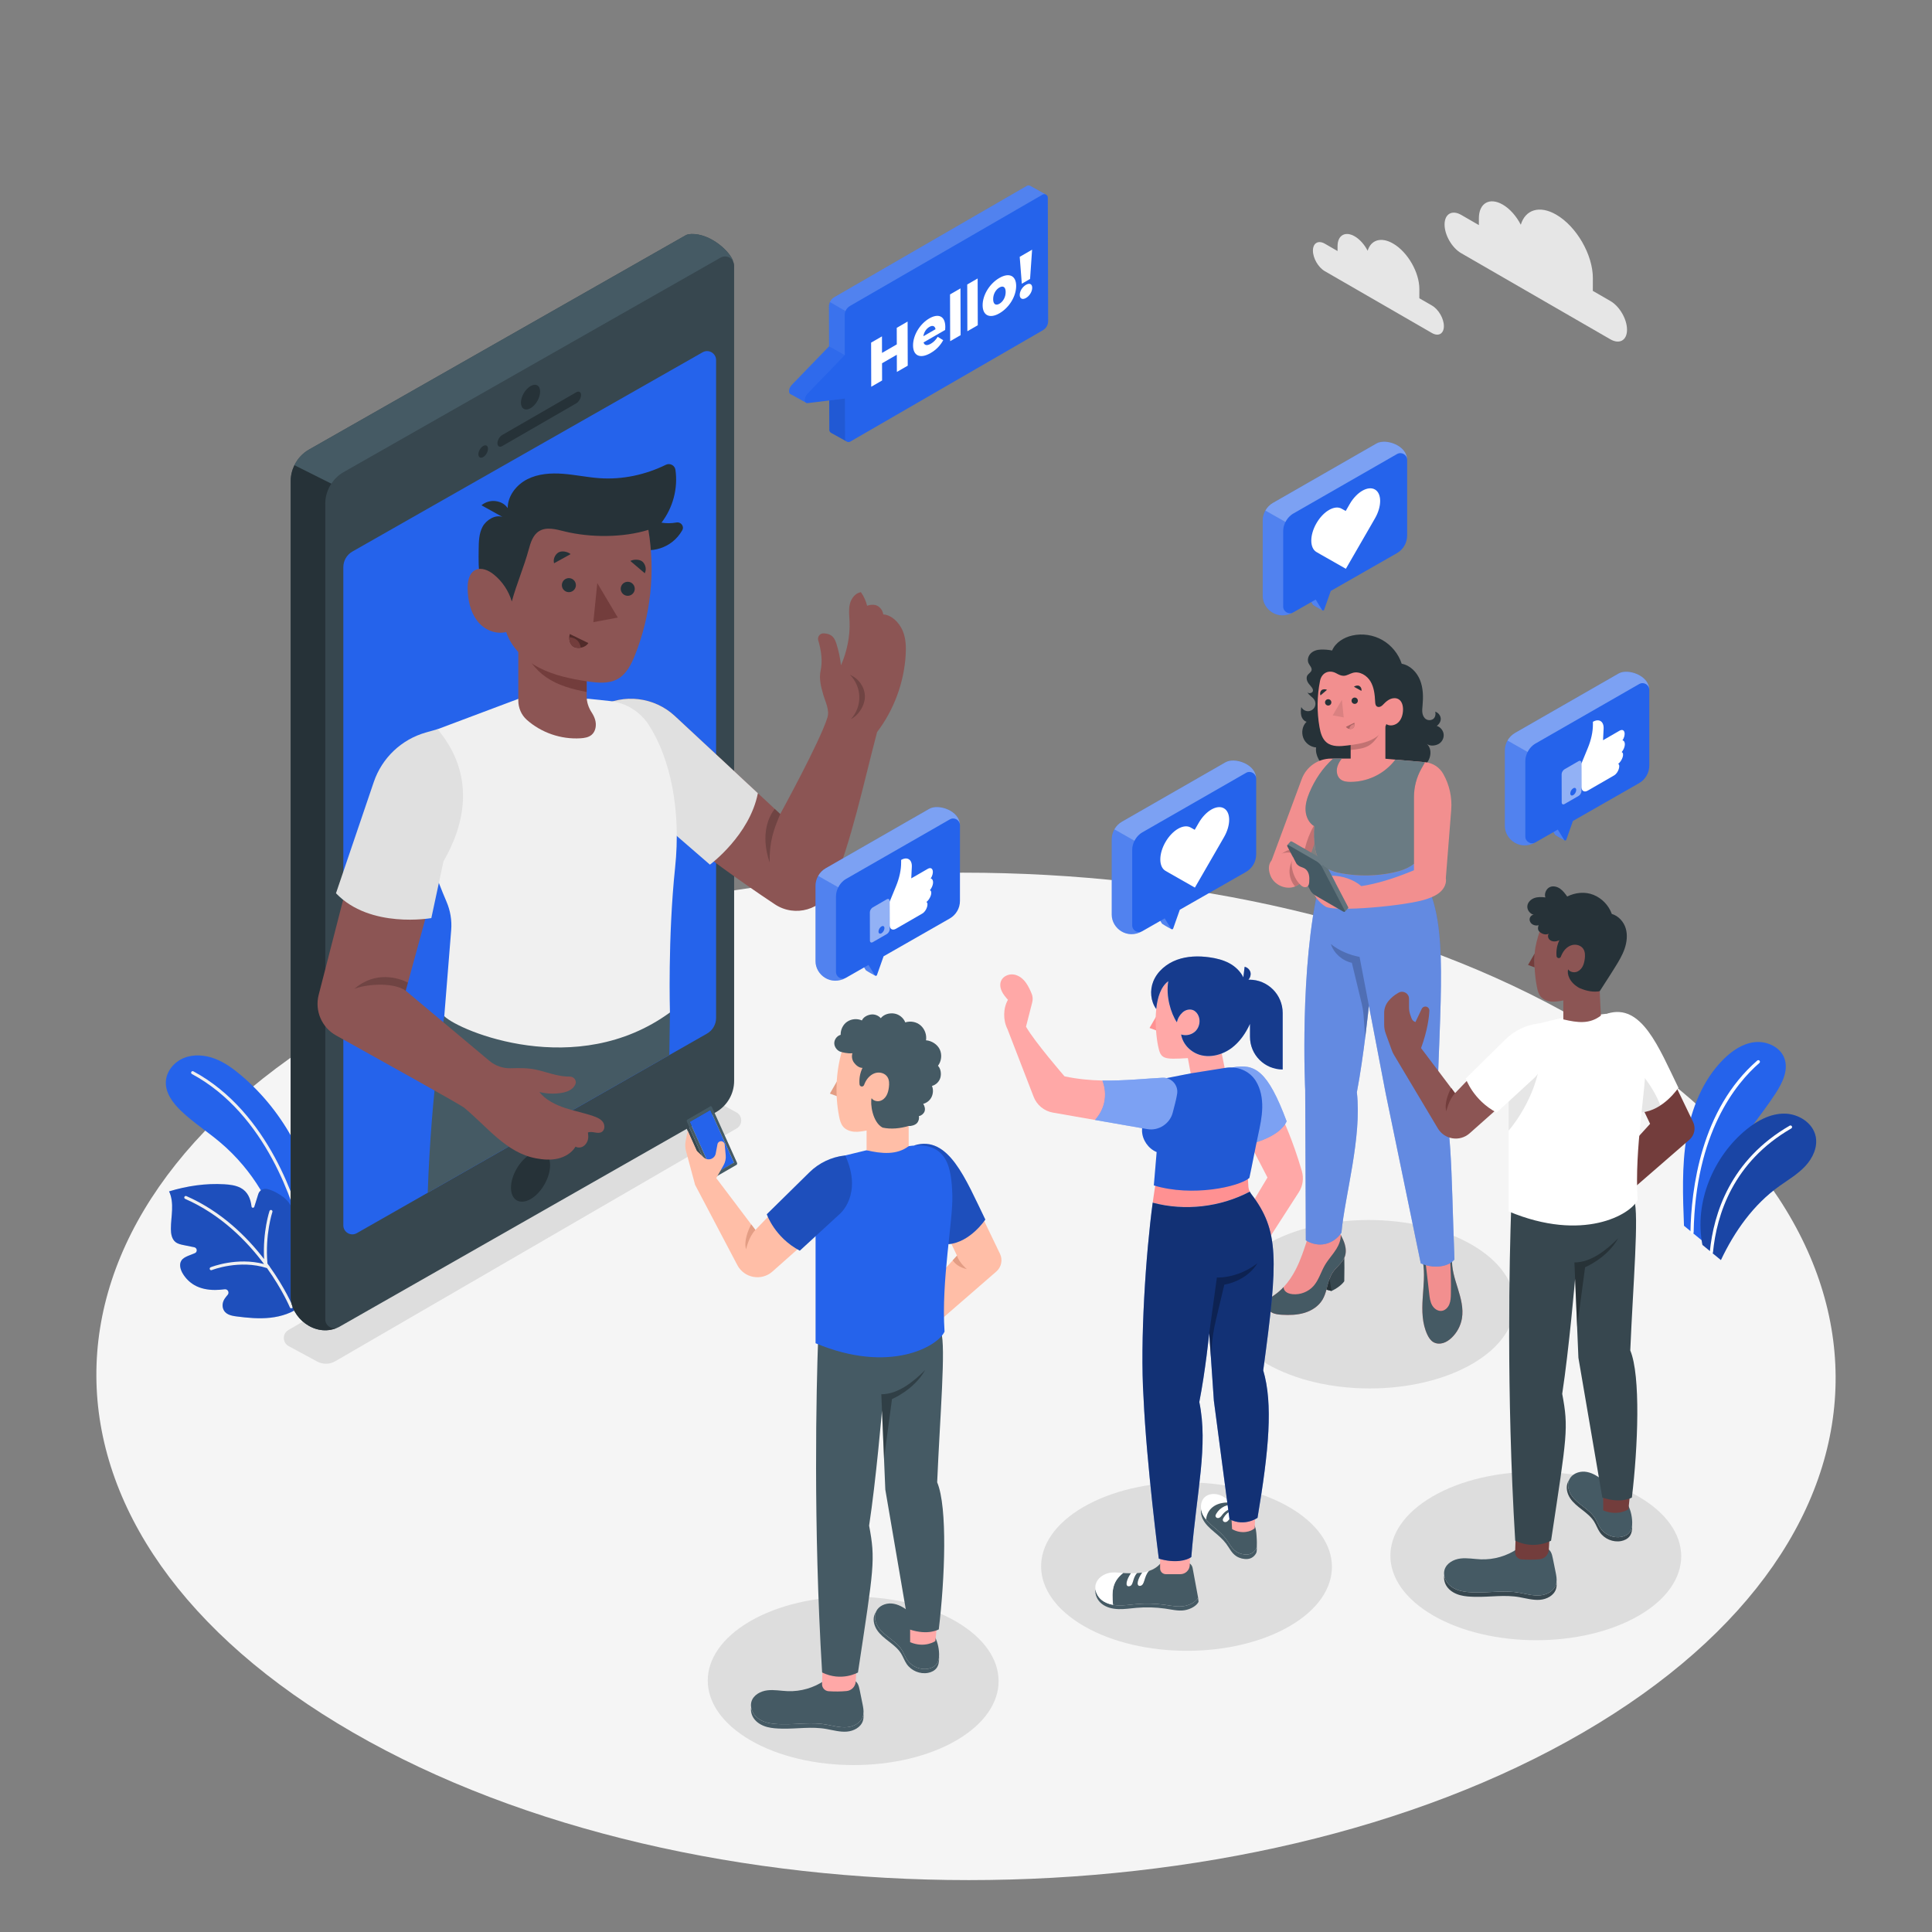 <?xml version="1.0" encoding="utf-8"?>
<!-- Generator: Adobe Illustrator 27.5.0, SVG Export Plug-In . SVG Version: 6.00 Build 0)  -->
<svg version="1.1" xmlns="http://www.w3.org/2000/svg" xmlns:xlink="http://www.w3.org/1999/xlink" x="0px" y="0px"
	 viewBox="0 0 500 500" style="enable-background:new 0 0 500 500;" xml:space="preserve">
<rect x="0" y="0" width="500" height="500" fill="#808080" stroke="none"/>
<g id="Floor">
	<path style="fill:#F5F5F5;" d="M408.617,264.027c88.181,50.911,88.646,133.449,1.043,184.358
		c-87.608,50.912-230.102,50.913-318.284,0.002C3.201,397.478,2.737,314.94,90.345,264.028
		C177.947,213.119,320.442,213.118,408.617,264.027z"/>
</g>
<g id="Clouds">
	<g>
		<path style="fill:#E6E6E6;" d="M402.738,55.546c-4.333-2.501-7.994-1.276-9.157,2.611c-1.122-2.178-2.8-4.124-4.68-5.21
			c-3.394-1.96-6.157-0.385-6.168,3.515l-0.005,1.791l-4.557-2.631c-2.379-1.373-4.31-0.268-4.318,2.465
			c-0.008,2.733,1.912,6.057,4.29,7.431l38.607,22.29c2.379,1.373,4.315,0.275,4.322-2.459c0.008-2.733-1.916-6.065-4.294-7.438
			l-4.557-2.631l0.009-3.296C412.246,65.943,407.997,58.582,402.738,55.546z"/>
	</g>
	<g>
		<path style="fill:#E6E6E6;" d="M360.519,63.023c-3.11-1.795-5.737-0.916-6.573,1.874c-0.805-1.564-2.01-2.96-3.359-3.739
			c-2.436-1.407-4.419-0.277-4.427,2.523l-0.004,1.285l-3.271-1.888c-1.707-0.986-3.094-0.192-3.099,1.77
			c-0.005,1.962,1.372,4.348,3.079,5.334l27.71,15.998c1.707,0.986,3.097,0.197,3.102-1.764c0.006-1.962-1.375-4.353-3.082-5.339
			l-3.271-1.888l0.007-2.365C367.344,70.485,364.293,65.202,360.519,63.023z"/>
	</g>
</g>
<g id="Shadows_1_">
	<g style="opacity:0.1;">
		<path d="M74.709,348.374l7.373,3.986c1.465,0.792,3.236,0.765,4.677-0.07l103.877-60.246c1.617-0.938,1.582-3.285-0.063-4.174
			l-9.731-5.26L74.646,344.2C73.029,345.138,73.064,347.485,74.709,348.374z"/>
	</g>
	<path style="opacity:0.1;" d="M247.326,419.587c14.745,8.513,14.823,22.315,0.174,30.828c-14.65,8.514-38.477,8.514-53.223,0
		c-14.744-8.513-14.822-22.315-0.173-30.828C208.753,411.075,232.581,411.074,247.326,419.587z"/>
	<path style="opacity:0.1;" d="M333.594,390.016c14.745,8.513,14.823,22.315,0.175,30.828c-14.65,8.514-38.477,8.514-53.223,0
		c-14.745-8.513-14.822-22.315-0.173-30.828C295.022,381.504,318.85,381.503,333.594,390.016z"/>
	<path style="opacity:0.1;" d="M423.985,387.272c14.745,8.513,14.823,22.315,0.174,30.828c-14.65,8.513-38.477,8.513-53.223,0
		c-14.744-8.513-14.822-22.315-0.173-30.828C385.413,378.76,409.24,378.76,423.985,387.272z"/>
	<path style="opacity:0.1;" d="M380.878,322.119c14.745,8.513,14.823,22.315,0.174,30.828c-14.65,8.513-38.477,8.514-53.223,0
		c-14.745-8.513-14.822-22.315-0.173-30.828C342.306,313.606,366.134,313.606,380.878,322.119z"/>
</g>
<g id="Plants">
	<g>
		<path style="fill:#2563eb;" d="M440.591,321.147l-4.777-3.92c-0.291-7.529-0.586-15.461,0.665-22.891
			c1.251-7.431,4.17-14.782,9.485-20.123c2.227-2.237,4.988-4.145,8.124-4.502c3.136-0.357,6.636,1.223,7.716,4.189
			c1.13,3.103-0.576,6.472-2.391,9.23c-3.871,5.881-8.49,11.247-12.283,17.179C443.338,306.242,440.681,314.106,440.591,321.147z"/>
		<path style="fill:#2563eb;" d="M440.591,322.179l4.777,3.919c3.53-7.451,8.403-14.357,15.123-19.136
			c2.3-1.636,4.769-3.092,6.696-5.154c1.928-2.062,3.274-4.917,2.714-7.683c-0.719-3.55-4.488-5.896-8.11-5.917
			c-3.622-0.021-7.018,1.818-9.824,4.108C443.349,299.348,438.42,311.27,440.591,322.179z"/>
		<path style="opacity:0.3;" d="M440.591,322.179l4.777,3.919c3.53-7.451,8.403-14.357,15.123-19.136
			c2.3-1.636,4.769-3.092,6.696-5.154c1.928-2.062,3.274-4.917,2.714-7.683c-0.719-3.55-4.488-5.896-8.11-5.917
			c-3.622-0.021-7.018,1.818-9.824,4.108C443.349,299.348,438.42,311.27,440.591,322.179z"/>
		<g>
			<path style="fill:#FFFFFF;" d="M437.899,319.352c-0.002,0-0.004,0-0.008,0c-0.228-0.004-0.41-0.193-0.406-0.421
				c0.195-11.165,2.701-31.788,17.298-44.465c0.173-0.15,0.434-0.13,0.584,0.041c0.15,0.172,0.131,0.434-0.041,0.584
				c-6.162,5.351-16.566,18.164-17.014,43.856C438.308,319.171,438.124,319.352,437.899,319.352z"/>
		</g>
		<g>
			<path style="fill:#FFFFFF;" d="M442.904,324.49c-0.013,0-0.027-0.001-0.04-0.002c-0.227-0.022-0.394-0.224-0.371-0.451
				c0.977-10.038,5.357-23.861,20.674-32.713c0.193-0.114,0.449-0.048,0.564,0.151c0.115,0.197,0.047,0.45-0.151,0.564
				c-15.013,8.677-19.307,22.234-20.265,32.078C443.294,324.33,443.115,324.49,442.904,324.49z"/>
		</g>
	</g>
	<g>
		<path style="fill:#2563eb;" d="M56.89,295.567c-3.291-2.766-6.941-5.106-10.044-8.081c-2.118-2.03-4.067-4.639-3.922-7.569
			c0.135-2.718,2.177-5.122,4.705-6.129c2.528-1.008,5.43-0.764,7.975,0.2c2.545,0.964,4.78,2.598,6.855,4.359
			c11.342,9.624,18.731,23.776,20.144,38.583c0.162,1.697,0.228,3.504-0.582,5.004c-0.868,1.609-2.746,2.613-4.567,2.442
			c-4.687-0.442-5.277-6.54-6.694-9.916c-1.942-4.627-4.584-8.96-7.805-12.808C61.115,299.453,59.085,297.412,56.89,295.567z"/>
		<g>
			<path style="fill:#F0F0F0;" d="M78.28,319.582c-0.178,0-0.34-0.121-0.384-0.301c-1.709-7.047-8.797-30.855-28.228-41.329
				c-0.192-0.103-0.264-0.343-0.16-0.535c0.103-0.192,0.342-0.263,0.535-0.16c19.718,10.63,26.891,34.711,28.621,41.838
				c0.051,0.212-0.079,0.426-0.291,0.477C78.342,319.579,78.311,319.582,78.28,319.582z"/>
		</g>
		<g>
			<path style="fill:#2563eb;" d="M81.836,329.437c0.043,2.889-1.674,6.815-3.947,8.598c-2.254,1.768-5.095,2.682-7.945,2.992
				c-2.902,0.316-5.835,0.044-8.729-0.336c-1.429-0.187-3.04-0.503-3.509-2.136c-0.248-0.861-0.021-1.788,0.488-2.525
				c0.214-0.309,0.455-0.617,0.719-0.915c0.536-0.606,0.042-1.551-0.761-1.449c-0.808,0.102-1.62,0.169-2.435,0.174
				c-1.883,0.011-3.806-0.33-5.435-1.275c-1.223-0.71-2.248-1.748-2.977-2.96c-0.623-1.037-1.012-2.416-0.331-3.416
				c0.391-0.574,1.053-0.893,1.69-1.168c0.569-0.245,1.143-0.472,1.723-0.683c0.77-0.28,0.688-1.389-0.114-1.552l-2.728-0.554
				c-0.758-0.154-1.549-0.323-2.148-0.812c-0.955-0.779-1.167-2.145-1.169-3.378c-0.003-1.639,0.243-3.269,0.306-4.907
				c0.064-1.638-0.067-3.328-0.774-4.807c4.615-1.404,9.497-2.132,14.312-1.838c1.438,0.088,2.91,0.264,4.187,0.929
				c1.82,0.949,2.601,2.756,2.837,4.835c0.045,0.394,0.607,0.436,0.725,0.057l1.026-3.289c0.309-0.991,1.341-1.545,2.348-1.294
				c1.519,0.379,2.966,1.18,4.255,2.173c1.391,1.071,2.306,2.662,2.505,4.406c0.269,2.358,0.327,4.789,0.188,7.155
				c-0.036,0.62,0.712,0.934,1.136,0.48l0.066-0.071c0.377-0.405,0.88-0.702,1.432-0.741c1.459-0.104,2.107,1.268,2.444,2.478
				C81.709,325.361,81.807,327.519,81.836,329.437z"/>
			<path style="opacity:0.2;" d="M81.836,329.437c0.043,2.889-1.674,6.815-3.947,8.598c-2.254,1.768-5.095,2.682-7.945,2.992
				c-2.902,0.316-5.835,0.044-8.729-0.336c-1.429-0.187-3.04-0.503-3.509-2.136c-0.248-0.861-0.021-1.788,0.488-2.525
				c0.214-0.309,0.455-0.617,0.719-0.915c0.536-0.606,0.042-1.551-0.761-1.449c-0.808,0.102-1.62,0.169-2.435,0.174
				c-1.883,0.011-3.806-0.33-5.435-1.275c-1.223-0.71-2.248-1.748-2.977-2.96c-0.623-1.037-1.012-2.416-0.331-3.416
				c0.391-0.574,1.053-0.893,1.69-1.168c0.569-0.245,1.143-0.472,1.723-0.683c0.77-0.28,0.688-1.389-0.114-1.552l-2.728-0.554
				c-0.758-0.154-1.549-0.323-2.148-0.812c-0.955-0.779-1.167-2.145-1.169-3.378c-0.003-1.639,0.243-3.269,0.306-4.907
				c0.064-1.638-0.067-3.328-0.774-4.807c4.615-1.404,9.497-2.132,14.312-1.838c1.438,0.088,2.91,0.264,4.187,0.929
				c1.82,0.949,2.601,2.756,2.837,4.835c0.045,0.394,0.607,0.436,0.725,0.057l1.026-3.289c0.309-0.991,1.341-1.545,2.348-1.294
				c1.519,0.379,2.966,1.18,4.255,2.173c1.391,1.071,2.306,2.662,2.505,4.406c0.269,2.358,0.327,4.789,0.188,7.155
				c-0.036,0.62,0.712,0.934,1.136,0.48l0.066-0.071c0.377-0.405,0.88-0.702,1.432-0.741c1.459-0.104,2.107,1.268,2.444,2.478
				C81.709,325.361,81.807,327.519,81.836,329.437z"/>
			<path style="fill:#F0F0F0;" d="M75.751,338.053c-0.039-0.095-1.945-4.63-5.967-10.263c-0.022-0.111-0.089-0.206-0.191-0.263
				c-0.126-0.174-0.249-0.347-0.379-0.523c-0.651-7.554,1.262-13.291,1.281-13.348c0.07-0.207-0.04-0.43-0.246-0.501
				c-0.206-0.068-0.43,0.04-0.501,0.247c-0.019,0.055-1.78,5.332-1.403,12.449c-4.486-5.816-11.101-12.35-20.106-16.302
				c-0.201-0.086-0.432,0.003-0.52,0.203c-0.088,0.2,0.003,0.432,0.203,0.52c9.288,4.077,15.995,10.943,20.415,16.866
				c-6.994-1.851-13.534,0.713-13.824,0.829c-0.202,0.081-0.3,0.311-0.219,0.514c0.062,0.154,0.21,0.247,0.366,0.247
				c0.049,0,0.099-0.009,0.147-0.029c0.071-0.028,7.2-2.828,14.295-0.513c3.988,5.574,5.879,10.072,5.918,10.165
				c0.063,0.153,0.21,0.245,0.365,0.245c0.05,0,0.101-0.009,0.15-0.029C75.737,338.485,75.833,338.254,75.751,338.053z"/>
		</g>
	</g>
</g>
<g id="Character_1">
	<g>
		<g>
			<path style="fill:#37474F;" d="M189.744,67.677l0.007-0.007c-0.709-2.487-5.758-7.215-10.783-7.116
				c-0.182-0.001-1.085,0.091-1.411,0.276L79.956,116.36c-1.659,0.944-2.94,2.362-3.752,4.02c-0.615,1.257-0.968,2.647-0.968,4.095
				v211.121c0,5.378,6.201,10.51,12.023,8.041c0.015-0.006,0.025-0.021,0.039-0.027c0.125-0.046,0.252-0.082,0.374-0.151
				l97.607-55.621c2.914-1.661,4.714-4.757,4.714-8.112V68.694C189.994,68.319,189.893,67.982,189.744,67.677z"/>
			<path style="fill:#2563eb;" d="M88.852,146.79c0-1.678,0.901-3.228,2.36-4.058l90.625-51.559
				c1.556-0.885,3.488,0.239,3.488,2.029v170.24c0,1.673-0.904,3.228-2.358,4.057l-90.626,51.642
				c-1.556,0.887-3.49-0.237-3.49-2.028V146.79z"/>
			<path style="fill:#263238;" d="M75.236,124.475v211.121c0,5.378,6.201,10.51,12.023,8.041c0.015-0.006,0.025-0.021,0.039-0.027
				c-1.476,0.534-3.116-0.528-3.116-2.179V130.31c0-1.87,0.576-3.65,1.577-5.156l-9.556-4.774
				C75.589,121.637,75.236,123.027,75.236,124.475z"/>
			<path style="fill:#455A64;" d="M178.969,60.554c-0.182-0.001-1.085,0.091-1.411,0.276L79.956,116.36
				c-1.659,0.944-2.94,2.362-3.752,4.02l9.556,4.774c0.795-1.196,1.851-2.224,3.143-2.959l97.602-55.529
				c1.229-0.7,2.678-0.135,3.239,1.011l0.007-0.007C189.043,65.183,183.994,60.455,178.969,60.554z"/>
			<g>
				<g>
					<g>
						<path style="fill:#263238;" d="M149.118,101.528c0.686-0.396,1.253-0.089,1.256,0.698c0.002,0.788-0.562,1.765-1.248,2.161
							l-19.149,11.056c-0.686,0.396-1.239,0.063-1.241-0.725c-0.002-0.787,0.547-1.739,1.233-2.135L149.118,101.528z"/>
					</g>
					<g>
						<path style="fill:#263238;" d="M125.051,115.423c0.686-0.396,1.239-0.081,1.241,0.707c0.002,0.788-0.547,1.757-1.233,2.153
							c-0.685,0.396-1.254,0.072-1.256-0.716C123.801,116.78,124.366,115.819,125.051,115.423z"/>
					</g>
				</g>
				<g>
					<path style="fill:#263238;" d="M137.308,99.92c1.37-0.791,2.475-0.161,2.479,1.413c0.004,1.574-1.094,3.51-2.463,4.3
						c-1.369,0.791-2.504,0.144-2.509-1.43C134.811,102.63,135.939,100.711,137.308,99.92z"/>
				</g>
				<g>
					<path style="fill:#263238;" d="M137.315,298.673c2.789-1.61,5.04-0.328,5.049,2.877c0.009,3.205-2.227,7.148-5.016,8.759
						c-2.789,1.611-5.101,0.293-5.11-2.912C132.229,304.192,134.526,300.284,137.315,298.673z"/>
				</g>
			</g>
		</g>
	</g>
	<g>
		<g>
			<path style="fill:#8C5554;" d="M151.828,184.79l3.258-1.822c6.347-3.549,14.259-2.598,19.585,2.353l27.254,25.339
				c0,0,10.318-18.793,12.213-24.974c0.6-1.957-0.551-4.059-1.114-6.027c-0.562-1.968-1.086-4.038-0.657-6.04
				c0.556-2.596,0.164-5.31-0.605-7.882c-0.281-0.942,0.445-1.88,1.426-1.823c0.1,0.006,0.199,0.013,0.296,0.021
				c0.727,0.061,1.461,0.304,1.985,0.81c0.526,0.508,0.791,1.223,1.012,1.921c0.569,1.792,0.96,3.641,1.166,5.509
				c1.529-3.499,2.389-7.541,2.215-11.356c-0.068-1.493-0.268-3.012,0.074-4.467c0.341-1.456,1.389-2.873,2.866-3.103
				c0.751,1.044,1.297,2.276,1.615,3.522c0.839-0.31,1.979-0.395,2.746,0.066c0.767,0.461,1.307,1.282,1.427,2.169
				c2.189,0.154,4.077,2.099,4.968,4.105c0.891,2.005,0.965,4.275,0.828,6.465c-0.448,7.161-3.056,14.173-7.397,19.886
				c-3.531,13.407-6.669,28.511-11.684,40.256c-2.452,5.741-9.558,7.774-14.76,4.324c-19.484-12.92-35.359-26.323-35.359-26.323
				L151.828,184.79z"/>
			<path style="fill:#E0E0E0;" d="M151.828,184.79l3.258-1.822c6.347-3.549,14.259-2.598,19.585,2.353l21.466,19.958
				c-2.138,10.914-12.406,18.491-12.406,18.491l-18.543-16.051L151.828,184.79z"/>
			<path style="opacity:0.2;" d="M199.184,223.223c-0.095-5.433,1.047-8.524,2.742-12.562l-1.427-1.327
				C199.18,211.028,196.611,215.58,199.184,223.223z"/>
			<path style="opacity:0.2;" d="M220.218,186.106c1.424-1.553,2.221-3.665,2.178-5.772c-0.042-2.107-0.924-4.185-2.41-5.679
				c2.175,0.9,3.749,3.046,3.845,5.397C223.928,182.404,222.312,185.031,220.218,186.106z"/>
		</g>
		<g>
			<path style="fill:#455A64;" d="M173.38,262.026l-58.402,0.957c0,0-3.335,18.193-4.283,45.699l62.524-35.629L173.38,262.026z"/>
		</g>
		<g>
			<path style="fill:#F0F0F0;" d="M152.267,180.837l5.553,0.587c4.111,0.435,7.815,2.691,10.064,6.16
				c5.715,8.816,8.373,22.308,6.836,36.911c-1.915,18.191-1.34,37.531-1.34,37.531c-24.127,17.616-54.573,4.787-58.402,0.957
				l1.791-22.304c0.202-2.511-0.225-5.029-1.221-7.343c-2.278-5.292-6.342-15.707-6.889-23.777
				c-0.766-11.297,4.404-20.776,4.404-20.776l21.159-7.947H152.267z"/>
		</g>
		<g>
			<g>
				<path style="fill:#8C5554;" d="M134.135,166.818v14.438c0,1.909,0.769,3.763,2.196,5.032c3.753,3.338,8.848,5.096,13.901,4.782
					c1.014-0.063,2.083-0.232,2.864-0.883c1.094-0.911,1.32-2.561,0.921-3.928c-0.199-0.684-0.525-1.314-0.912-1.912
					c-0.797-1.234-1.277-2.645-1.277-4.114v-13.415H134.135z"/>
				<path style="fill:#733D3C;" d="M135.18,166.914l16.648-0.096v12.269c-3.752-0.726-7.41-1.69-10.527-3.851
					C138.419,173.237,136.256,170.248,135.18,166.914z"/>
			</g>
			<g>
				<path style="fill:#263238;" d="M167.403,142.389c2.349,0.08,4.717-0.69,6.57-2.135c1.059-0.826,1.945-1.869,2.602-3.04
					c0.566-1.008-0.368-2.206-1.505-1.996c-1.285,0.238-2.62,0.254-3.878,0.042c2.975-3.873,4.302-8.885,3.608-13.681
					c-0.166-1.144-1.427-1.807-2.465-1.298c-5.301,2.604-11.308,3.89-17.184,3.473c-3.158-0.224-6.27-0.892-9.426-1.134
					c-3.156-0.242-6.449-0.026-9.269,1.412c-2.82,1.437-5.069,4.301-5.065,7.466c-0.747-1.074-1.836-1.643-3.133-1.811
					c-1.297-0.169-2.658,0.234-3.654,1.081c1.826,1.001,3.609,2.014,5.435,3.015c-1.871-0.668-4.226,0.794-5.157,2.548
					s-0.979,3.827-1.004,5.814c-0.034,2.64-0.067,5.296,0.356,7.901c0.423,2.606,1.331,5.186,2.997,7.234
					c1.401,1.723,3.317,3.021,5.437,3.683c2.854,0.892,5.977,0.622,8.827-0.282c2.851-0.903,5.47-2.408,8.004-3.996
					C155.836,152.712,161.912,147.469,167.403,142.389z"/>
				<path style="fill:#8C5554;" d="M167.802,137.126c1.828,10.865,0.609,22.225-3.485,32.454c-0.952,2.378-2.184,4.84-4.408,6.11
					c-2.332,1.331-5.217,1.053-7.872,0.653c-4.276-0.644-8.583-1.524-12.431-3.497c-3.848-1.973-7.229-5.173-8.605-9.272
					c-2.829,0.677-5.786-0.63-7.535-2.954c-1.75-2.324-2.379-5.322-2.442-8.23c-0.041-1.863,0.343-4.061,2.015-4.881
					c1.556-0.763,3.424,0.093,4.77,1.184c2.203,1.784,3.846,4.25,4.644,6.97c1.231-4.536,3.146-8.913,4.377-13.45
					c0.484-1.783,1.082-3.729,2.639-4.725c1.904-1.219,4.386-0.519,6.581,0.024C152.743,139.169,161.218,139.177,167.802,137.126z"
					/>
				<polygon style="fill:#733D3C;" points="154.577,150.896 159.882,159.826 153.557,161.014 				"/>
				<path style="fill:#733D3C;" d="M147.461,164.091c1.602,0.779,3.204,1.558,4.806,2.337c-0.7,1.092-2.461,1.567-3.644,1.036
					C147.44,166.933,147.11,165.34,147.461,164.091z"/>
				<path style="opacity:0.3;" d="M147.461,164.091c1.602,0.779,3.204,1.558,4.806,2.337c-0.7,1.092-2.461,1.567-3.644,1.036
					C147.44,166.933,147.11,165.34,147.461,164.091z"/>
				<path style="fill:#733D3C;" d="M150.292,167.622c-0.578,0.102-1.173,0.065-1.669-0.158c-0.928-0.417-1.325-1.488-1.286-2.533
					c0.682,0.003,1.366,0.226,1.894,0.659C149.841,166.088,150.214,166.84,150.292,167.622z"/>
				<path style="fill:#263238;" d="M145.418,151.252c-0.101,0.998,0.627,1.889,1.625,1.99c0.998,0.101,1.889-0.627,1.99-1.625
					c0.101-0.998-0.627-1.889-1.625-1.99C146.409,149.526,145.518,150.253,145.418,151.252z"/>
				<path style="fill:#263238;" d="M160.651,152.196c-0.101,0.998,0.627,1.889,1.625,1.99c0.998,0.101,1.889-0.627,1.99-1.625
					c0.1-0.998-0.627-1.889-1.625-1.99C161.643,150.47,160.752,151.197,160.651,152.196z"/>
				<path style="fill:#263238;" d="M163.135,145.18c1.242,1.058,2.485,2.116,3.727,3.174c0.492-0.91,0.235-2.183-0.497-2.915
					C165.634,144.707,164.046,144.689,163.135,145.18z"/>
				<path style="fill:#263238;" d="M147.68,143.403c-1.429,0.789-2.857,1.578-4.286,2.367c-0.3-0.99,0.206-2.186,1.068-2.757
					C145.326,142.441,146.885,142.74,147.68,143.403z"/>
			</g>
		</g>
		<g>
			<path style="fill:#8C5554;" d="M110.582,235.957l-5.583,20.438l21.662,18.156c1.542,1.293,3.506,1.97,5.517,1.909
				c2.236-0.068,4.5-0.097,6.619,0.381c1.695,0.382,3.347,0.942,5.04,1.333c1.191,0.275,2.417,0.467,3.634,0.45
				c1.086-0.015,1.886,1.081,1.409,2.056c-0.183,0.374-0.436,0.713-0.734,0.977c-0.856,0.759-2.015,1.076-3.148,1.234
				c-1.798,0.251-3.644,0.155-5.406-0.281c1.563,2.042,4.226,3.325,6.665,4.141c2.438,0.816,4.986,1.277,7.41,2.135
				c0.901,0.319,1.832,0.73,2.379,1.514c0.546,0.784,0.515,2.041-0.299,2.543c-1.04,0.642-2.457-0.306-3.593,0.143
				c0.075,0.684,0.174,1.326-0.032,1.983c-0.205,0.657-0.617,1.265-1.209,1.616c-0.592,0.35-1.372,0.409-1.969,0.066
				c-0.962,1.626-2.74,2.672-4.581,3.095c-1.841,0.423-3.77,0.275-5.628-0.068c-7.718-1.427-12.606-8.149-18.658-13.146
				c-0.833-0.688-22.17-12.581-33.091-18.654c-3.723-2.07-5.572-6.388-4.511-10.514l6.97-27.09L110.582,235.957z"/>
			<path style="opacity:0.2;" d="M91.689,255.946c2.343-1.097,9.82-1.994,13.309,0.449l0.573-2.098
				C103.301,253.121,97.189,251.113,91.689,255.946z"/>
			<path style="fill:#E0E0E0;" d="M113.273,188.701l-3.064,0.87c-6.322,1.796-11.358,6.583-13.473,12.806l-9.783,28.794
				c8.823,9.272,24.675,6.43,24.675,6.43l3.14-14.655C125.835,203.656,115.666,191.842,113.273,188.701z"/>
		</g>
	</g>
</g>
<g id="Character_4_1_">
	<g>
		<g>
			<path style="fill:#F28F8F;" d="M377.268,333.395c-0.788-2.534-1.65-5.127-1.47-7.774c-0.175,0.046-0.352,0.084-0.528,0.125
				c-2.08,0.485-4.227,0.621-6.368,0.664c-0.224,0.004-0.449,0.009-0.673,0.012c0.574,3.15,0.163,6.383-0.038,9.578
				c-0.202,3.195-0.166,6.53,1.209,9.422c0.36,0.757,0.835,1.5,1.557,1.924c0.75,0.44,1.694,0.478,2.527,0.227
				c0.833-0.25,1.567-0.764,2.198-1.363c1.394-1.324,2.344-3.108,2.664-5.004C378.789,338.589,378.057,335.929,377.268,333.395z"/>
			<path style="fill:#455A64;" d="M377.268,333.395c-0.788-2.534-1.65-5.127-1.47-7.774c-0.175,0.046-0.352,0.084-0.528,0.125
				c0.207,3.035,0.283,6.079,0.219,9.121c-0.019,0.915-0.055,1.852-0.406,2.697c-0.351,0.845-1.085,1.59-1.993,1.694
				c-1.012,0.116-1.974-0.595-2.469-1.484c-0.495-0.89-0.622-1.931-0.74-2.943c-0.326-2.807-0.653-5.614-0.979-8.421
				c-0.224,0.005-0.449,0.009-0.673,0.012c0.574,3.15,0.164,6.383-0.038,9.578c-0.202,3.195-0.166,6.53,1.209,9.422
				c0.36,0.757,0.835,1.5,1.557,1.924c0.75,0.44,1.694,0.478,2.527,0.228c0.833-0.25,1.567-0.764,2.198-1.363
				c1.394-1.324,2.344-3.108,2.664-5.004C378.789,338.589,378.057,335.929,377.268,333.395z"/>
		</g>
		<g>
			<path style="fill:#F28F8F;" d="M348.03,322.017c-0.242-0.836-0.622-1.621-1.029-2.393c-0.107-0.203-0.216-0.406-0.325-0.608
				c-2.709,0.482-5.671,0.65-8.276,1.534c-0.874,2.713-1.753,5.44-3.054,7.976c-0.846,1.65-1.888,3.221-3.154,4.57
				c-0.68,0.724-1.421,1.388-2.237,1.958c-0.905,0.632-1.99,1.297-2.138,2.391c-0.123,0.905,0.501,1.782,1.299,2.225
				c0.798,0.443,1.738,0.539,2.649,0.592c1.956,0.113,3.95,0.067,5.827-0.498c1.876-0.565,3.638-1.698,4.65-3.376
				c0.488-0.808,0.785-1.706,1.039-2.623c0.259-0.937,0.475-1.893,0.8-2.796c0.211-0.586,0.468-1.151,0.816-1.672
				c0.902-1.35,2.351-2.339,3.012-3.804c0.035-0.078,0.078-0.152,0.109-0.234C348.406,324.23,348.335,323.074,348.03,322.017z"/>
			<path style="fill:#37474F;" d="M347.91,325.493c-0.661,1.466-2.11,2.454-3.012,3.804c-0.348,0.521-0.605,1.085-0.816,1.672
				c-0.325,0.903-0.541,1.86-0.8,2.796l1.323,0.34c2.49-1.186,3.291-2.52,3.291-2.52C347.959,329.178,347.931,326.7,347.91,325.493z
				"/>
			<path style="fill:#263238;" d="M343.281,333.765l1.323,0.34l-0.523-3.137C343.756,331.872,343.541,332.828,343.281,333.765z"/>
			<path style="fill:#455A64;" d="M348.03,322.017c-0.242-0.836-0.622-1.621-1.029-2.393c0.019,1.252-0.48,2.528-1.153,3.613
				c-0.896,1.445-2.092,2.689-2.952,4.155c-1.047,1.785-1.59,3.885-2.966,5.431c-1.339,1.504-3.419,2.314-5.422,2.111
				c-0.742-0.075-1.518-0.312-1.987-0.892c-0.212-0.262-0.322-0.608-0.328-0.946c-0.68,0.724-1.421,1.388-2.237,1.958
				c-0.905,0.632-1.99,1.297-2.138,2.391c-0.123,0.905,0.501,1.782,1.299,2.225c0.798,0.443,1.738,0.539,2.649,0.592
				c1.956,0.113,3.95,0.067,5.827-0.498c1.876-0.565,3.638-1.698,4.65-3.376c0.488-0.808,0.785-1.706,1.039-2.623
				c0.259-0.937,0.475-1.893,0.8-2.796c0.211-0.586,0.468-1.151,0.816-1.672c0.902-1.35,2.351-2.338,3.012-3.804
				c0.035-0.078,0.078-0.152,0.109-0.234C348.406,324.23,348.335,323.074,348.03,322.017z"/>
		</g>
		<path style="fill:#263238;" d="M338.354,179.126c0.355,0.83,1.331,1.225,1.8,1.997c0.36,0.592,0.367,1.382,0.016,1.979
			s-1.043,0.977-1.736,0.951c-0.692-0.026-1.355-0.456-1.66-1.079c-0.129,0.731-0.182,1.487-0.011,2.209
			c0.171,0.722,0.666,1.409,1.379,1.614c-1.086,1.012-1.376,2.695-0.881,4.094c0.495,1.399,1.868,2.443,3.348,2.546
			c-0.284,2.016,1.03,4.195,2.691,5.37c1.662,1.175,3.796,1.544,5.823,1.356c2.027-0.189,3.97-0.894,5.833-1.712
			c2.83,0.992,5.878,1.609,8.863,1.322c1.911-0.183,3.91-0.696,5.234-2.086c1.324-1.391,1.633-3.867,0.218-5.164
			c0.776,0.633,2.126,0.503,3.01,0.031c0.883-0.472,1.436-1.5,1.341-2.498c-0.094-0.997-0.83-1.904-1.787-2.201
			c0.639-0.426,1.133-1.261,1.021-2.021c-0.112-0.76-0.691-1.432-1.426-1.655c0.177,0.636,0.033,1.473-0.494,1.87
			c-0.527,0.397-1.3,0.432-1.862,0.086c-0.548-0.338-0.855-0.973-0.955-1.608c-0.101-0.635-0.023-1.283,0.036-1.924
			c0.205-2.213,0.182-4.508-0.638-6.573c-0.82-2.066-2.567-3.871-4.756-4.252c-0.822-2.558-2.662-4.796-4.993-6.132
			c-2.331-1.335-5.166-1.765-7.788-1.18c-2.204,0.492-4.352,1.809-5.237,3.887c-0.924-0.215-1.947-0.266-2.896-0.245
			c-0.949,0.02-1.927,0.303-2.607,0.965c-0.68,0.662-0.986,1.749-0.571,2.602c0.29,0.596,0.908,1.133,0.761,1.779
			c-0.127,0.555-0.76,0.828-1.064,1.309c-0.287,0.453-0.246,1.054-0.033,1.546c0.213,0.493,0.576,0.902,0.928,1.307
			c0.324,0.373,0.665,0.86,0.484,1.319C339.556,179.413,338.607,179.575,338.354,179.126z"/>
		<path style="fill:#2563eb;" d="M341.862,221.984c-0.147,2.293-0.294,4.587-0.442,6.88c-5.176,21.347-3.635,53.245-3.635,53.245
			l0.163,38.894c1.487,0.916,3.323,1.319,5.026,0.933c1.703-0.386,3.24-1.461,4.188-2.928c0.88-9.566,5.327-24.596,3.993-36.336
			c1.779-9.249,3.113-22.411,3.113-22.411l4.358,22.767l9.071,43.934c4.002,1.69,7.56,0.534,8.716-1.023
			c-0.931-24.233-0.534-35.885-4.269-47.091c1.156-30.06,2.082-43.659-5.242-53.987v-3.888L341.862,221.984z"/>
		<path style="opacity:0.1;" d="M341.862,221.984c-0.147,2.293-0.294,4.587-0.442,6.88c-5.176,21.347-3.635,53.245-3.635,53.245
			l0.163,38.894c1.487,0.916,3.323,1.319,5.026,0.933c1.703-0.386,3.24-1.461,4.188-2.928c0.88-9.566,5.327-24.596,3.993-36.336
			c1.779-9.249,3.113-22.411,3.113-22.411l4.358,22.767l9.071,43.934c4.002,1.69,7.56,0.534,8.716-1.023
			c-0.931-24.233-0.534-35.885-4.269-47.091c1.156-30.06,2.082-43.659-5.242-53.987v-3.888L341.862,221.984z"/>
		<path style="opacity:0.3;fill:#FFFFFF;" d="M341.862,221.984c-0.147,2.293-0.294,4.587-0.442,6.88
			c-5.176,21.347-3.635,53.245-3.635,53.245l0.163,38.894c1.487,0.916,3.323,1.319,5.026,0.933c1.703-0.386,3.24-1.461,4.188-2.928
			c0.88-9.566,5.327-24.596,3.993-36.336c1.779-9.249,3.113-22.411,3.113-22.411l4.358,22.767l9.071,43.934
			c4.002,1.69,7.56,0.534,8.716-1.023c-0.931-24.233-0.534-35.885-4.269-47.091c1.156-30.06,2.082-43.659-5.242-53.987v-3.888
			L341.862,221.984z"/>
		<path style="opacity:0.2;" d="M344.43,244.322c0.75,2.372,2.992,4.359,5.431,4.849l2.535,10.508
			c0.26,1.077,0.43,2.174,0.509,3.279l0.401,5.618c0.599-4.736,0.962-8.316,0.962-8.316l-2.414-12.614
			C349.175,247.133,346.557,246.029,344.43,244.322z"/>
		<g>
			<path style="fill:#F28F8F;" d="M343.042,234.619c-2.357-1.478-4.115-4.366-3.759-7.126c0,0,4.402,2.312,6.377,1.079l-1.013-1.938
				c2.694,0,5.621,0.935,7.66,2.695c4.107-0.627,8.379-1.997,12.234-3.548c1.163-0.468,2.317-0.978,3.537-1.266
				c1.22-0.288,2.531-0.34,3.704,0.103c1.173,0.442,2.179,1.443,2.399,2.677c0.229,1.281-0.415,2.598-1.371,3.481
				c-0.956,0.883-2.187,1.402-3.412,1.841C364.325,234.438,345.399,236.097,343.042,234.619z"/>
			<path style="fill:#F28F8F;" d="M373.502,200.268c-0.975-1.719-2.733-2.847-4.701-3.018l-7.677-0.665l-2.586-0.224v-8.315
				l-8.984,3.468v4.802h-2.299h-2.236h-0.508c-3.4,0-6.441,2.116-7.622,5.304l-7.79,21.02l8.694,2.219l2.395-6.533
				c0.039,0.384,0.082,0.767,0.138,1.139c0.275,1.819,1.045,3.628,2.462,4.801c1.313,1.086,3.037,1.525,4.717,1.809
				c4.287,0.725,8.709,0.642,12.966-0.244c1.947-0.405,3.949-1.053,5.461-2.29v1.677l8.246,2.077l1.395-17.695
				C375.831,206.353,375.109,203.102,373.502,200.268z"/>
			<path style="opacity:0.2;" d="M340.144,213.837c-0.053-0.031-0.098-0.07-0.149-0.104c-1.017,1.839-1.792,3.811-2.284,5.865
				c-2.384-0.499-4.995,0.269-6.73,1.978c-0.397,0.391-0.763,0.818-1.115,1.26l7.927,2.024l2.395-6.533
				C340.036,216.839,340.008,215.292,340.144,213.837z"/>
			<path style="fill:#F28F8F;" d="M337.96,223.946c-0.628-1.67-2.183-2.956-3.941-3.26c-1.758-0.304-3.766,0.593-4.919,1.955
				c-0.973,1.148-0.839,2.717-0.25,4.101c0.924,2.171,3.555,3.453,5.835,2.844C336.965,228.978,338.792,226.155,337.96,223.946z"/>
			<path style="opacity:0.2;" d="M337.96,223.946c-0.429-1.14-1.294-2.091-2.356-2.683c-0.961,0.907-1.632,2.119-1.824,3.428
				c-0.231,1.572,0.207,3.231,1.184,4.484c0.062,0.079,0.139,0.145,0.205,0.221C337.21,228.546,338.731,225.993,337.96,223.946z"/>
			<g>
				<g>
					<g style="enable-background:new    ;">
						<path style="fill:#455A64;" d="M348.927,234.896c0-0.004-0.001-0.007-0.002-0.011c0-0.001,0-0.002,0-0.003
							c-0.001-0.006-0.001-0.012-0.003-0.018c-0.002-0.01-0.004-0.021-0.007-0.032c-0.003-0.01-0.006-0.02-0.009-0.031
							c-0.003-0.01-0.007-0.02-0.011-0.031c-0.004-0.01-0.008-0.021-0.013-0.031c-0.004-0.01-0.009-0.021-0.014-0.031
							c-0.005-0.01-0.01-0.021-0.016-0.032c0-0.001-0.001-0.001-0.001-0.002l-5.974-11.427c-0.005-0.011-0.011-0.021-0.017-0.032
							c-0.006-0.011-0.013-0.023-0.02-0.034c-0.007-0.011-0.014-0.023-0.021-0.035c-0.007-0.012-0.015-0.024-0.023-0.036
							c-0.008-0.012-0.016-0.024-0.025-0.037c-0.008-0.012-0.017-0.025-0.026-0.037c-0.009-0.012-0.018-0.025-0.027-0.037
							c-0.009-0.012-0.018-0.024-0.027-0.036c-0.009-0.011-0.017-0.023-0.026-0.034c-0.008-0.01-0.016-0.021-0.025-0.031
							c-0.007-0.009-0.014-0.017-0.021-0.026c-0.007-0.009-0.015-0.018-0.022-0.026c-0.006-0.007-0.012-0.014-0.018-0.021
							c-0.005-0.006-0.011-0.012-0.016-0.019c-0.005-0.006-0.011-0.012-0.016-0.018c-0.005-0.006-0.011-0.013-0.017-0.019
							c-0.004-0.005-0.009-0.01-0.013-0.014c-0.004-0.004-0.008-0.009-0.012-0.013c-0.004-0.005-0.008-0.009-0.012-0.014
							c-0.004-0.005-0.008-0.009-0.013-0.014c-0.004-0.005-0.008-0.009-0.013-0.014c-0.004-0.004-0.008-0.008-0.012-0.012
							c-0.004-0.004-0.007-0.008-0.011-0.012c-0.004-0.004-0.008-0.008-0.011-0.012c-0.004-0.004-0.007-0.008-0.011-0.012
							c-0.004-0.004-0.007-0.008-0.011-0.012c-0.004-0.004-0.007-0.008-0.011-0.011c-0.004-0.004-0.008-0.008-0.012-0.012
							c-0.004-0.004-0.008-0.008-0.012-0.012c-0.004-0.004-0.008-0.008-0.013-0.013s-0.008-0.008-0.013-0.012
							c-0.004-0.004-0.008-0.008-0.013-0.012c-0.004-0.004-0.009-0.008-0.013-0.012c-0.007-0.007-0.013-0.013-0.02-0.02
							c-0.008-0.007-0.015-0.015-0.023-0.022c-0.008-0.007-0.015-0.014-0.023-0.022c-0.029-0.027-0.058-0.054-0.087-0.08
							c-0.006-0.006-0.013-0.011-0.019-0.017c-0.006-0.006-0.013-0.011-0.019-0.017c-0.007-0.006-0.013-0.011-0.019-0.017
							c-0.006-0.005-0.013-0.011-0.019-0.016c-0.004-0.004-0.008-0.007-0.013-0.011c-0.004-0.004-0.008-0.007-0.013-0.011
							c-0.004-0.003-0.008-0.007-0.013-0.01c-0.004-0.003-0.008-0.007-0.012-0.011c-0.004-0.003-0.008-0.007-0.013-0.01
							c-0.004-0.004-0.009-0.007-0.013-0.01c-0.004-0.003-0.008-0.007-0.012-0.01c-0.004-0.003-0.008-0.007-0.012-0.01
							c-0.004-0.003-0.008-0.007-0.012-0.01c-0.004-0.003-0.008-0.007-0.012-0.01c-0.004-0.003-0.008-0.007-0.012-0.01
							c-0.004-0.003-0.008-0.007-0.012-0.01c-0.005-0.003-0.009-0.007-0.013-0.01c-0.005-0.004-0.01-0.008-0.015-0.012
							c-0.005-0.004-0.01-0.008-0.015-0.011c-0.005-0.004-0.01-0.008-0.015-0.012c-0.005-0.004-0.01-0.007-0.015-0.011
							c-0.005-0.004-0.01-0.008-0.015-0.012c-0.007-0.005-0.014-0.01-0.021-0.015c-0.007-0.005-0.014-0.01-0.021-0.015
							c-0.007-0.005-0.014-0.01-0.021-0.015c-0.008-0.005-0.015-0.011-0.023-0.016c-0.01-0.007-0.02-0.014-0.03-0.02
							c-0.01-0.007-0.02-0.013-0.029-0.02c-0.011-0.007-0.022-0.015-0.033-0.022c-0.012-0.008-0.025-0.016-0.037-0.024
							c-0.013-0.008-0.025-0.016-0.038-0.023c-0.013-0.008-0.026-0.016-0.04-0.024c-0.008-0.005-0.016-0.009-0.023-0.014
							l-6.97-4.024c-0.006-0.003-0.011-0.006-0.017-0.01c-0.014-0.008-0.027-0.015-0.04-0.022c-0.013-0.007-0.026-0.014-0.039-0.021
							c-0.013-0.007-0.026-0.013-0.038-0.019c-0.013-0.006-0.025-0.012-0.038-0.018c-0.012-0.006-0.025-0.011-0.037-0.016
							c-0.013-0.005-0.025-0.011-0.037-0.015c-0.012-0.005-0.024-0.01-0.036-0.014c-0.013-0.005-0.025-0.009-0.038-0.013
							c-0.013-0.004-0.026-0.008-0.038-0.011c-0.009-0.002-0.017-0.004-0.026-0.006c-0.001,0-0.002,0-0.002-0.001
							c-0.004-0.001-0.008-0.002-0.011-0.003c-0.015-0.003-0.028-0.005-0.042-0.006c-0.018-0.002-0.034-0.002-0.049-0.002
							c-0.048,0.002-0.083,0.016-0.106,0.042l-0.848,0.948c0.005-0.006,0.022,0,0.029-0.004c-0.07,0.051-0.076,0.164,0.022,0.352
							l5.974,11.427c0.215,0.411,0.806,0.988,1.331,1.291l6.97,4.024c0.36,0.208,0.576,0.215,0.609,0.067
							c-0.005,0.022-0.001,0.05-0.014,0.065l0,0v0l0.848-0.948c0.011-0.012,0.019-0.027,0.024-0.044
							c0.004-0.012,0.006-0.025,0.006-0.038C348.928,234.919,348.928,234.908,348.927,234.896z M333.289,218.715
							c0.02,0.001,0.025-0.012,0.049-0.007c0.001,0,0.001,0,0.002,0.001c0.006,0.001,0.018,0.009,0.025,0.011
							C333.333,218.711,333.315,218.717,333.289,218.715z M341.281,223.334c0.064,0.056,0.131,0.108,0.191,0.167l0,0
							C341.412,223.442,341.345,223.39,341.281,223.334z M341.715,223.766c0.026,0.031,0.06,0.061,0.084,0.092c0,0,0,0,0,0
							C341.775,223.827,341.741,223.796,341.715,223.766z M348.074,235.85c-0.003-0.06-0.022-0.133-0.072-0.228
							c0.043,0.083,0.067,0.152,0.075,0.209c0,0.001,0,0.001,0,0.002C348.078,235.84,348.074,235.843,348.074,235.85z"/>
					</g>
				</g>
				<path style="opacity:0.15;fill:#FFFFFF;" d="M348.927,234.896c0-0.004-0.001-0.007-0.002-0.011c0-0.001,0-0.002,0-0.003
					c-0.001-0.006-0.001-0.012-0.003-0.018c-0.002-0.01-0.004-0.021-0.007-0.032c-0.003-0.01-0.006-0.02-0.009-0.031
					c-0.003-0.01-0.007-0.02-0.011-0.031c-0.004-0.01-0.008-0.021-0.013-0.031c-0.004-0.01-0.009-0.021-0.014-0.031
					c-0.005-0.01-0.01-0.021-0.016-0.032c0-0.001-0.001-0.001-0.001-0.002l-5.974-11.427l-0.848,0.948l5.974,11.427
					c0.043,0.083,0.067,0.152,0.075,0.209c0,0.001,0,0.001,0,0.002c0.007,0.056-0.003,0.099-0.028,0.127l0,0l0,0v0l0.848-0.948
					c0.011-0.012,0.019-0.027,0.024-0.044c0.004-0.012,0.006-0.025,0.006-0.038C348.928,234.919,348.928,234.908,348.927,234.896z"
					/>
				<path style="opacity:0.2;fill:#FFFFFF;" d="M342.858,223.215c-0.006-0.011-0.013-0.023-0.02-0.034
					c-0.007-0.011-0.014-0.023-0.021-0.035c-0.007-0.012-0.015-0.024-0.023-0.036c-0.008-0.012-0.016-0.024-0.025-0.037
					c-0.008-0.012-0.017-0.025-0.026-0.037c-0.009-0.012-0.018-0.025-0.027-0.037c-0.009-0.012-0.018-0.024-0.027-0.036
					c-0.009-0.011-0.017-0.023-0.026-0.034c-0.008-0.01-0.016-0.021-0.025-0.031c-0.007-0.009-0.014-0.017-0.021-0.026
					c-0.007-0.009-0.015-0.018-0.022-0.026c-0.006-0.007-0.012-0.014-0.018-0.021c-0.005-0.006-0.011-0.012-0.016-0.019
					c-0.005-0.006-0.011-0.012-0.016-0.018c-0.005-0.006-0.011-0.013-0.017-0.019c-0.004-0.005-0.009-0.01-0.013-0.014
					c-0.004-0.004-0.008-0.009-0.012-0.013c-0.004-0.005-0.008-0.009-0.012-0.014c-0.004-0.005-0.008-0.009-0.013-0.014
					c-0.004-0.005-0.008-0.009-0.013-0.014c-0.004-0.004-0.008-0.008-0.012-0.012c-0.004-0.004-0.007-0.008-0.011-0.012
					c-0.004-0.004-0.008-0.008-0.011-0.012c-0.004-0.004-0.007-0.008-0.011-0.012c-0.004-0.004-0.007-0.008-0.011-0.012
					c-0.004-0.004-0.007-0.008-0.011-0.011c-0.004-0.004-0.008-0.008-0.012-0.012c-0.004-0.004-0.008-0.008-0.012-0.012
					c-0.004-0.004-0.008-0.008-0.013-0.013s-0.008-0.008-0.013-0.012c-0.004-0.004-0.008-0.008-0.013-0.012
					c-0.004-0.004-0.009-0.008-0.013-0.012c-0.007-0.007-0.013-0.013-0.02-0.02c-0.008-0.007-0.015-0.015-0.023-0.022
					c-0.008-0.007-0.015-0.014-0.023-0.022c-0.029-0.027-0.058-0.054-0.087-0.08c-0.006-0.006-0.013-0.011-0.019-0.017
					c-0.006-0.006-0.013-0.011-0.019-0.017c-0.007-0.006-0.013-0.011-0.019-0.017c-0.006-0.005-0.013-0.011-0.019-0.016
					c-0.004-0.004-0.008-0.007-0.013-0.011c-0.004-0.004-0.008-0.007-0.013-0.011c-0.004-0.003-0.008-0.007-0.013-0.01
					c-0.004-0.003-0.008-0.007-0.012-0.011c-0.004-0.003-0.008-0.007-0.013-0.01c-0.004-0.004-0.009-0.007-0.013-0.01
					c-0.004-0.003-0.008-0.007-0.012-0.01c-0.004-0.003-0.008-0.007-0.012-0.01c-0.004-0.003-0.008-0.007-0.012-0.01
					c-0.004-0.003-0.008-0.007-0.012-0.01c-0.004-0.003-0.008-0.007-0.012-0.01c-0.004-0.003-0.008-0.007-0.012-0.01
					c-0.005-0.003-0.009-0.007-0.013-0.01c-0.005-0.004-0.01-0.008-0.015-0.012c-0.005-0.004-0.01-0.008-0.015-0.011
					c-0.005-0.004-0.01-0.008-0.015-0.012c-0.005-0.004-0.01-0.007-0.015-0.011c-0.005-0.004-0.01-0.008-0.015-0.012
					c-0.007-0.005-0.014-0.01-0.021-0.015c-0.007-0.005-0.014-0.01-0.021-0.015c-0.007-0.005-0.014-0.01-0.021-0.015
					c-0.008-0.005-0.015-0.011-0.023-0.016c-0.01-0.007-0.02-0.014-0.03-0.02c-0.01-0.007-0.02-0.013-0.029-0.02
					c-0.011-0.007-0.022-0.015-0.033-0.022c-0.012-0.008-0.025-0.016-0.037-0.024c-0.013-0.008-0.025-0.016-0.038-0.023
					c-0.013-0.008-0.026-0.016-0.04-0.024c-0.008-0.005-0.016-0.009-0.023-0.014l-6.97-4.024c-0.006-0.003-0.011-0.006-0.017-0.01
					c-0.014-0.008-0.027-0.015-0.04-0.022c-0.013-0.007-0.026-0.014-0.039-0.021c-0.013-0.007-0.026-0.013-0.038-0.019
					c-0.013-0.006-0.025-0.012-0.038-0.018c-0.012-0.006-0.025-0.011-0.037-0.016c-0.013-0.005-0.025-0.011-0.037-0.015
					c-0.012-0.005-0.024-0.01-0.036-0.014c-0.013-0.005-0.025-0.009-0.038-0.013c-0.013-0.004-0.026-0.008-0.038-0.011
					c-0.009-0.002-0.017-0.004-0.026-0.006c-0.001,0-0.002,0-0.002-0.001c-0.004-0.001-0.008-0.002-0.011-0.003
					c-0.015-0.003-0.028-0.005-0.042-0.006c-0.018-0.002-0.034-0.002-0.049-0.002c-0.048,0.002-0.083,0.016-0.106,0.042
					l-0.848,0.948c0.037-0.042,0.109-0.053,0.209-0.032c0.001,0,0.001,0,0.002,0.001c0.1,0.022,0.23,0.076,0.384,0.165l6.97,4.024
					c0.129,0.074,0.263,0.166,0.395,0.269c0,0,0.001,0.001,0.001,0.001c0.132,0.103,0.262,0.216,0.382,0.333c0,0,0,0,0,0
					c0.12,0.117,0.232,0.238,0.327,0.356c0,0.001,0.001,0.001,0.001,0.001c0.095,0.118,0.173,0.232,0.228,0.337l0.848-0.948
					C342.87,223.236,342.864,223.226,342.858,223.215z"/>
			</g>
			<path style="fill:#F28F8F;" d="M334.557,221.721c-0.072,0.598-0.344,1.664-0.283,2.264c0.183,1.795,0.887,3.563,2.131,4.87
				c0.267,0.28,0.567,0.545,0.932,0.674c0.365,0.129,0.807,0.099,1.094-0.161c0.305-0.277,0.365-0.726,0.393-1.137
				c0.043-0.614,0.059-1.237-0.08-1.836c-0.139-0.599-0.449-1.178-0.95-1.535c-0.365-0.26-0.805-0.388-1.221-0.555
				c-0.416-0.167-0.758-0.448-1.085-0.804L334.557,221.721z"/>
			<path style="fill:#455A64;" d="M367.847,198.949l0.954-1.699l-7.677-0.665c-1.205,1.576-2.724,2.912-4.453,3.885
				c-2.18,1.228-4.678,1.884-7.18,1.885c-0.917,0-1.897-0.11-2.605-0.693c-0.95-0.783-1.12-2.227-0.733-3.396
				c0.236-0.715,0.64-1.352,1.102-1.95h-2.236c-2.683,2.386-4.759,5.495-6.142,8.809c-0.619,1.482-1.094,3.069-0.99,4.672
				c0.103,1.603,0.87,3.23,2.257,4.04c-0.171,1.831-0.092,3.811,0.183,5.63c0.275,1.819,1.045,3.628,2.462,4.801
				c1.313,1.086,3.037,1.525,4.717,1.809c4.287,0.725,8.709,0.642,12.966-0.244c1.947-0.405,3.949-1.053,5.461-2.29v-17.279
				C365.934,203.701,366.592,201.182,367.847,198.949z"/>
			<path style="opacity:0.2;" d="M357.909,188.289c-2.692,5.224-4.367,5.337-8.355,5.804v-2.579L357.909,188.289z"/>
		</g>
		<path style="opacity:0.2;fill:#FFFFFF;" d="M367.847,198.949l0.954-1.699l-7.677-0.665c-1.205,1.576-2.724,2.912-4.453,3.885
			c-2.18,1.228-4.678,1.884-7.18,1.885c-0.917,0-1.897-0.11-2.605-0.693c-0.95-0.783-1.12-2.227-0.733-3.396
			c0.236-0.715,0.64-1.352,1.102-1.95h-2.236c-2.683,2.386-4.759,5.495-6.142,8.809c-0.619,1.482-1.094,3.069-0.99,4.672
			c0.103,1.603,0.87,3.23,2.257,4.04c-0.171,1.831-0.092,3.811,0.183,5.63c0.275,1.819,1.045,3.628,2.462,4.801
			c1.313,1.086,3.037,1.525,4.717,1.809c4.287,0.725,8.709,0.642,12.966-0.244c1.947-0.405,3.949-1.053,5.461-2.29v-17.279
			C365.934,203.701,366.592,201.182,367.847,198.949z"/>
		<path style="fill:#F28F8F;" d="M341.623,176.21c-0.782,3.928-0.833,8.002-0.142,11.948c0.26,1.487,0.693,3.067,1.869,4.012
			c1.451,1.165,3.526,0.991,5.372,0.757c2.012-0.255,4.056-0.519,5.915-1.329c1.859-0.81,3.542-2.258,4.151-4.192
			c0.963,0.633,2.341,0.309,3.152-0.51c0.811-0.818,1.132-2.016,1.162-3.167c0.027-1.046-0.245-2.226-1.142-2.765
			c-0.611-0.367-1.398-0.347-2.062-0.087c-0.663,0.26-1.221,0.733-1.72,1.242c-0.253,0.258-0.501,0.532-0.82,0.701
			c-0.319,0.169-0.733,0.214-1.029,0.007c-0.366-0.255-0.417-0.767-0.439-1.212c-0.089-1.815-0.274-3.698-1.202-5.26
			c-0.928-1.562-2.804-2.704-4.558-2.23c-0.804,0.217-1.529,0.748-2.362,0.771c-0.665,0.018-1.291-0.293-1.874-0.615
			c-0.011-0.006-0.022-0.012-0.033-0.018C343.971,173.216,342.045,174.089,341.623,176.21z"/>
		<g>
			<polygon style="fill:#F28F8F;" points="347.285,181.107 344.895,185.13 347.745,185.665 			"/>
			<polygon style="opacity:0.1;" points="347.285,181.107 344.895,185.13 347.745,185.665 			"/>
			<path style="fill:#F28F8F;" d="M350.492,187.051c-0.722,0.351-1.444,0.702-2.165,1.053c0.315,0.492,1.109,0.706,1.642,0.467
				C350.501,188.331,350.65,187.613,350.492,187.051z"/>
			<path style="opacity:0.3;" d="M350.492,187.051c-0.722,0.351-1.444,0.702-2.165,1.053c0.315,0.492,1.109,0.706,1.642,0.467
				C350.501,188.331,350.65,187.613,350.492,187.051z"/>
			<path style="fill:#F28F8F;" d="M349.216,188.642c0.26,0.046,0.529,0.029,0.752-0.071c0.418-0.188,0.597-0.67,0.579-1.141
				c-0.307,0.001-0.615,0.102-0.853,0.297C349.419,187.951,349.251,188.289,349.216,188.642z"/>
			<path style="opacity:0.1;" d="M349.216,188.642c0.26,0.046,0.529,0.029,0.752-0.071c0.418-0.188,0.597-0.67,0.579-1.141
				c-0.307,0.001-0.615,0.102-0.853,0.297C349.419,187.951,349.251,188.289,349.216,188.642z"/>
			<path style="fill:#263238;" d="M351.412,181.266c0.045,0.45-0.283,0.851-0.732,0.896c-0.45,0.045-0.851-0.283-0.896-0.732
				c-0.045-0.45,0.283-0.851,0.732-0.896C350.965,180.489,351.367,180.817,351.412,181.266z"/>
			<path style="fill:#263238;" d="M344.549,181.692c0.045,0.45-0.283,0.851-0.732,0.896c-0.45,0.045-0.851-0.283-0.896-0.732
				c-0.045-0.45,0.283-0.851,0.732-0.896C344.102,180.914,344.504,181.242,344.549,181.692z"/>
			<path style="fill:#263238;" d="M343.43,178.531c-0.56,0.477-1.119,0.954-1.679,1.43c-0.222-0.41-0.106-0.983,0.224-1.313
				C342.304,178.318,343.02,178.31,343.43,178.531z"/>
			<path style="fill:#263238;" d="M350.393,177.73c0.644,0.355,1.287,0.711,1.931,1.066c0.135-0.446-0.093-0.985-0.481-1.242
				C351.453,177.297,350.751,177.432,350.393,177.73z"/>
		</g>
	</g>
</g>
<g id="Character_5">
	<g>
		<g>
			<path style="fill:#733D3C;" d="M425.189,286.943l1.853,3.907l-4.431,4.874l0.322,11.641l14.285-12.404
				c1.316-1.143,1.705-3.025,0.949-4.596l-4.359-9.061L425.189,286.943z"/>
			<path style="fill:#FFFFFF;" d="M424.833,287.883c5.672-0.497,9.539-6.377,9.539-6.377c-5.075-10.392-9.506-21.952-18.367-19.193
				L424.833,287.883z"/>
			<path style="opacity:0.1;" d="M419.786,273.263l5.047,14.619c1.844-0.161,3.492-0.894,4.883-1.807
				C427.687,280.993,424.198,276.502,419.786,273.263z"/>
		</g>
		<g>
			<g>
				<g>
					<path style="fill:#37474F;" d="M402.69,410.096c-0.535,1.687-2.385,2.652-4.149,2.792c-1.764,0.14-3.507-0.356-5.248-0.671
						c-3.899-0.706-7.658-0.006-11.546-0.098c-1.276-0.03-2.563-0.089-3.797-0.413c-1.235-0.324-2.426-0.936-3.247-1.913
						c-0.485-0.577-0.817-1.294-0.935-2.035c-0.191,1.113,0.202,2.303,0.935,3.175c0.821,0.977,2.012,1.589,3.247,1.913
						c1.234,0.324,2.521,0.383,3.797,0.413c3.888,0.091,7.647-0.609,11.546,0.098c1.741,0.315,3.484,0.811,5.248,0.671
						c1.764-0.14,3.614-1.105,4.149-2.792c0.184-0.581,0.196-1.188,0.135-1.797C402.799,409.661,402.759,409.881,402.69,410.096z"/>
					<path style="fill:#455A64;" d="M402.59,406.865c-0.239-1.181-0.478-2.362-0.717-3.542c-0.126-0.624-0.259-1.265-0.6-1.803
						c-0.341-0.538-0.942-0.959-1.577-0.901c-2.135-0.284-5.137-1.057-6.911,0.164c-2.777,1.912-6.179,2.9-9.548,2.773
						c-1.764-0.066-3.53-0.428-5.282-0.213c-1.752,0.215-3.575,1.19-4.096,2.877c-0.154,0.499-0.172,1.024-0.091,1.538
						c0.118,0.741,0.45,1.458,0.935,2.035c0.821,0.977,2.012,1.589,3.247,1.913c1.234,0.324,2.521,0.383,3.797,0.413
						c3.888,0.091,7.647-0.609,11.546,0.098c1.741,0.316,3.484,0.811,5.248,0.671c1.764-0.14,3.614-1.105,4.149-2.792
						c0.068-0.215,0.109-0.435,0.135-0.657C402.926,408.593,402.761,407.712,402.59,406.865z"/>
				</g>
				<path style="fill:#733D3C;" d="M392.267,397.073l-0.153,4.614c-0.032,0.981,0.715,1.822,1.695,1.887
					c1.585,0.105,3.128,0.098,4.651-0.045c1.296-0.122,2.308-1.173,2.378-2.472l0.183-3.408L392.267,397.073z"/>
			</g>
			<g>
				<g>
					<path style="fill:#37474F;" d="M422.396,394.618c-0.048,0.685-0.212,1.361-0.618,1.906c-0.509,0.684-1.34,1.069-2.178,1.226
						c-2.025,0.379-4.234-0.53-5.405-2.225c-0.58-0.84-0.911-1.829-1.46-2.689c-0.762-1.194-1.906-2.085-3.03-2.947
						c-1.124-0.862-2.274-1.743-3.053-2.926c-0.754-1.144-1.101-2.643-0.584-3.904c-0.108,0.154-0.206,0.316-0.286,0.491
						c-0.608,1.325-0.248,2.937,0.548,4.157c0.796,1.219,1.969,2.128,3.116,3.016c1.147,0.888,2.314,1.807,3.092,3.038
						c0.56,0.887,0.897,1.906,1.489,2.772c1.195,1.747,3.449,2.685,5.515,2.294c0.855-0.162,1.702-0.559,2.222-1.264
						c0.548-0.744,0.664-1.724,0.646-2.651C422.409,394.814,422.401,394.716,422.396,394.618z"/>
					<path style="fill:#455A64;" d="M420.997,388.826c-1.402-2.459-4.296-4.248-6.527-5.989c-1.266-0.988-2.724-1.832-4.325-1.964
						c-1.601-0.133-3.354,0.601-4.029,2.059c-0.019,0.042-0.029,0.086-0.047,0.129c-0.517,1.26-0.171,2.759,0.584,3.904
						c0.78,1.183,1.929,2.064,3.053,2.926c1.124,0.862,2.268,1.753,3.03,2.947c0.549,0.861,0.879,1.849,1.46,2.689
						c1.171,1.695,3.38,2.604,5.405,2.225c0.838-0.157,1.669-0.542,2.178-1.226c0.406-0.545,0.569-1.22,0.618-1.906
						c0.016-0.222,0.019-0.446,0.015-0.666C422.375,392.162,421.884,390.382,420.997,388.826z"/>
				</g>
				<path style="fill:#733D3C;" d="M414.913,386.694v4.194c3.827,1.599,6.526-0.288,6.526-0.288l0.393-3.774L414.913,386.694z"/>
			</g>
			<path style="fill:#37474F;" d="M422.934,310.604c1.258,3.774-0.288,21.702-1.022,38.897c2.726,6.5,1.992,24.953,0.419,38.058
				c0,0-2.726,1.677-7.654,0l-6.186-36.171l-0.858-20.444c0,0-1.553,18.138-3.335,29.775c1.678,8.912,1.258,10.589-2.883,38.001
				c0,0-4.246,2.468-9.279,0c-2.342-38.512-1.481-73.608-1.037-86.228L422.934,310.604z"/>
			<path style="opacity:0.3;" d="M408.156,343.394l-0.7-16.673c4.309,0,8.308-3.221,11.349-6.275
				c-2.922,5.204-8.583,7.51-8.583,7.51L408.156,343.394z"/>
		</g>
		<path style="fill:#FFFFFF;" d="M390.442,280.861v32.653c19.226,8.056,31.686,0.779,33.378-3.007
			c-0.886-13.292,2.256-28.84,2.014-35.446c-0.242-6.606-1.052-14.047-11.294-12.555l-10.892,1.062l-5.526,1.343L390.442,280.861z"
			/>
		<path style="opacity:0.1;" d="M390.442,285.066l7.878-8.668c-1.854,9.477-7.878,16.194-7.878,16.194V285.066z"/>
		<g>
			<g>
				<path style="fill:#8C5554;" d="M380.235,279.087l-3.669,3.82l-8.795-11.66c1.681-4.623,2.069-8.026,2.149-9.664
					c0.029-0.596-0.443-1.091-1.039-1.091l0,0c-0.401,0-0.767,0.231-0.94,0.594l-1.628,3.427l0,0
					c-0.475-0.156-0.851-0.524-1.018-0.996l-0.319-0.904c-0.213-0.605-0.322-1.242-0.322-1.884v-2.257
					c0-1.377-1.473-2.229-2.686-1.577c-1.197,0.643-2.064,1.471-2.661,2.199c-0.706,0.86-1.086,1.939-1.086,3.051v3.045
					c0,0.783,0.137,1.559,0.404,2.294l1.589,4.371c0.145,0.398,0.327,0.782,0.544,1.146l11.354,19.025
					c1.737,2.911,5.694,3.522,8.229,1.271l7.23-6.42L380.235,279.087z"/>
				<path style="fill:#733D3C;" d="M374.318,287.593c0,0,0.603-2.978,2.249-4.686l-1.012-1.342
					C374.793,282.974,373.715,285.721,374.318,287.593z"/>
			</g>
			<path style="fill:#FFFFFF;" d="M379.331,279.112l10.325-10.156c2.299-2.262,5.285-3.694,8.488-4.07l0.185-0.022
				c4.372,9.574-1.407,14.249-1.407,14.249l-9.599,8.821C381.215,284.691,379.331,279.112,379.331,279.112z"/>
		</g>
		<g>
			<g>
				<path style="fill:#263238;" d="M398.424,241.142c-0.725-0.654-0.226-1.705-0.226-1.705c-0.516,0.186-1.156,0.063-1.622-0.226
					c-0.466-0.289-0.769-0.843-0.711-1.388c0.058-0.545,0.505-1.039,1.049-1.104c-0.507-0.076-0.93-0.44-1.24-0.848
					c-0.31-0.408-0.454-0.938-0.392-1.447c0.116-0.949,0.919-1.706,1.821-2.022c0.902-0.316,1.889-0.268,2.838-0.154
					c-0.356-0.978,0.237-2.287,1.196-2.691c0.848-0.357,1.854-0.099,2.608,0.427c0.754,0.527,1.307,1.287,1.845,2.033
					c2.102-1.054,4.619-1.31,6.801-0.433c2.182,0.877,3.954,2.722,4.743,4.938c1.721,0.498,3.112,2.042,3.61,3.762
					c0.499,1.721,0.276,3.587-0.31,5.28c-0.587,1.693-1.521,3.24-2.469,4.76c-0.451,0.722-0.906,1.44-1.361,2.159
					c-0.572,0.902-2.032,3.145-2.604,4.048c-2.487,1.268-5.674,0.965-8.053-0.495c-2.38-1.46-4.074-3.851-5.171-6.419
					C399.678,247.049,398.958,243.882,398.424,241.142z"/>
			</g>
			<path style="fill:#733D3C;" d="M397.176,246.736l-1.72,2.99l1.702,0.629C397.102,249.149,397.107,247.942,397.176,246.736z"/>
			<path style="fill:#8C5554;" d="M398.424,241.142c-0.518,1.638-1.141,3.713-1.248,5.594c-0.069,1.205-0.074,2.413-0.018,3.618
				c0.078,1.697,0.265,3.388,0.59,5.055c0.176,0.901,0.405,1.832,0.996,2.534c0.668,0.794,1.72,1.185,2.754,1.267
				c1.034,0.083,2.069-0.108,3.089-0.297v4.904c3.722,0.877,6.805,1.265,9.723-0.981l-0.31-6.307
				c-1.562,0.256-3.216,0.046-5.238-0.827c-2.571-1.387-3.291-3.603-2.93-4.842c0.379,0.625,1.298,0.869,2.011,0.706
				c0.713-0.162,1.303-0.693,1.669-1.326c0.366-0.633,0.53-1.362,0.623-2.087c0.113-0.883,0.109-1.843-0.381-2.586
				c-0.603-0.913-1.855-1.263-2.912-0.982c-1.057,0.281-1.914,1.097-2.451,2.049c-0.17,0.301-0.311,0.615-0.431,0.939
				c-0.218,0.587-1.071,0.48-1.128-0.144c-0.129-1.401,0.119-2.839,0.738-4.103c-0.459,0.199-0.874,0.335-1.374,0.319
				c-0.5-0.016-1.01-0.217-1.316-0.613c-0.306-0.396-0.358-0.997-0.051-1.393C399.594,242.263,398.424,241.142,398.424,241.142z"/>
		</g>
	</g>
</g>
<g id="Character_3">
	<g>
		<g>
			<path style="fill:#455A64;" d="M310.068,413.467c-0.473,0.993-1.974,1.91-3.617,2.181c-1.643,0.271-3.314-0.085-4.963-0.315
				c-2.452-0.342-4.942-0.406-7.408-0.189c-1.536,0.135-3.068,0.378-4.609,0.329c-1.541-0.048-3.125-0.417-4.333-1.373
				c-0.858-0.679-1.474-1.698-1.627-2.764c-0.2,1.391,0.512,2.846,1.627,3.728c1.209,0.957,2.792,1.325,4.333,1.373
				c1.541,0.048,3.074-0.195,4.609-0.329c2.466-0.216,4.956-0.153,7.408,0.189c1.649,0.23,3.438,0.703,5.08,0.432
				c1.643-0.271,3.144-1.188,3.617-2.181L310.068,413.467z"/>
			<g>
				<path style="fill:#FFFFFF;" d="M292.087,410.537c1.382,0,0.874-2.046,2.189-3.416c-0.535,0.031-1.072,0.04-1.61,0.039
					C291.485,408.862,291.153,410.537,292.087,410.537z"/>
				<path style="fill:#FFFFFF;" d="M294.958,410.43c1.39,0,1.025-2.438,2.391-3.86c-0.311,0.107-0.627,0.201-0.946,0.273
					c-0.272,0.061-0.547,0.108-0.822,0.148C294.364,408.715,294.013,410.43,294.958,410.43z"/>
				<path style="fill:#455A64;" d="M308.639,405.756c-0.093-0.451-0.349-0.852-0.719-1.126l-7.47-0.186
					c-0.764,1.02-1.887,1.708-3.101,2.126c-1.366,1.422-1.001,3.86-2.391,3.86c-0.945,0-0.594-1.716,0.623-3.44
					c-0.432,0.064-0.868,0.105-1.305,0.13c-1.315,1.37-0.807,3.416-2.189,3.416c-0.934,0-0.602-1.675,0.58-3.377
					c-0.349-0.001-0.698-0.005-1.046-0.01c-0.316-0.005-0.636-0.026-0.955-0.052c-2.746,2.172-2.98,4.529-2.626,8.227
					c0.473,0.084,0.954,0.135,1.431,0.15c1.541,0.048,3.074-0.195,4.609-0.329c2.466-0.216,4.956-0.153,7.408,0.189
					c1.649,0.23,3.32,0.586,4.963,0.315c1.643-0.271,3.144-1.188,3.617-2.181L308.639,405.756z"/>
				<path style="fill:#FFFFFF;" d="M290.665,407.097c-1.256-0.102-2.527-0.295-3.734,0c-1.515,0.37-2.966,1.416-3.361,2.925
					c-0.113,0.434-0.121,0.878-0.059,1.315c0.152,1.067,0.769,2.086,1.627,2.764c0.834,0.66,1.848,1.035,2.902,1.223
					C287.685,411.626,287.919,409.269,290.665,407.097z"/>
			</g>
			<path style="fill:#FFA8A7;" d="M300.237,402.316v3.599c0,0.817,0.662,1.479,1.479,1.479h3.766c1.309,0,2.382-1.038,2.425-2.347
				l0.089-2.731H300.237z"/>
		</g>
		<g>
			<path style="fill:#455A64;" d="M325.128,400.715c-0.449,0.899-1.265,1.506-2.266,1.586c-0.981,0.079-2.036-0.177-2.868-0.705
				c-1.296-0.822-1.801-2.117-2.685-3.284c-0.881-1.163-2.011-2.114-3.124-3.05c-1.176-0.99-2.355-2.059-2.985-3.461
				c-0.179-0.398-0.294-0.83-0.354-1.269c-0.114,0.812,0.016,1.683,0.354,2.435c0.63,1.402,1.809,2.471,2.985,3.461
				c1.113,0.937,2.242,1.887,3.124,3.05c0.884,1.166,1.389,2.461,2.685,3.284c0.831,0.528,1.887,0.784,2.868,0.705
				c1.001-0.08,1.817-0.687,2.266-1.586c0.154-0.309,0.162-1.225,0.136-2.006C325.247,400.246,325.206,400.559,325.128,400.715z"/>
			<g>
				<path style="fill:#FFFFFF;" d="M316.642,392.816c-0.107,0.187-0.226,0.405-0.182,0.616c0.044,0.211,0.205,0.394,0.408,0.465
					c0.286,0.099,0.608-0.022,0.84-0.217c0.231-0.195,0.396-0.455,0.583-0.693c0.495-0.632,1.169-1.124,1.922-1.402
					c0.369-0.137,0.757-0.221,1.149-0.254c-0.311-0.284-0.623-0.568-0.934-0.852c-0.587,0.036-1.169,0.168-1.702,0.418
					C317.855,391.302,317.117,391.983,316.642,392.816z"/>
				<path style="fill:#FFFFFF;" d="M316.841,389.848c-0.869,0.407-1.607,1.087-2.083,1.921c-0.107,0.187-0.226,0.405-0.182,0.616
					c0.044,0.211,0.204,0.394,0.408,0.465c0.286,0.099,0.608-0.022,0.84-0.217c0.232-0.195,0.396-0.455,0.583-0.694
					c0.495-0.632,1.169-1.123,1.922-1.402c0.601-0.222,1.25-0.303,1.888-0.249c-0.308-0.281-0.616-0.562-0.924-0.842
					C318.458,389.361,317.601,389.492,316.841,389.848z"/>
				<path style="fill:#FFFFFF;" d="M318.704,388.912c-0.889-0.791-1.826-1.539-2.933-1.959c-1.338-0.508-2.998-0.436-4.03,0.556
					c-0.794,0.763-1.043,1.915-0.893,3.023c0.059,0.439,0.175,0.871,0.354,1.269c0.239,0.533,0.558,1.017,0.926,1.468
					C312.486,390.052,315.279,388.547,318.704,388.912z"/>
				<path style="fill:#455A64;" d="M325.203,397.56c-0.083-1.152-0.145-2.149-0.731-3.145l-1.816-1.905
					c-0.432-0.394-0.863-0.787-1.295-1.181c-0.392,0.033-0.78,0.117-1.149,0.254c-0.753,0.279-1.426,0.77-1.922,1.402
					c-0.187,0.238-0.351,0.498-0.583,0.693c-0.232,0.195-0.554,0.316-0.84,0.217c-0.204-0.071-0.364-0.254-0.408-0.465
					c-0.044-0.211,0.075-0.428,0.182-0.616c0.475-0.833,1.214-1.514,2.083-1.921c0.533-0.25,1.115-0.382,1.702-0.418
					c-0.07-0.064-0.14-0.128-0.21-0.192c-0.638-0.054-1.287,0.027-1.888,0.249c-0.753,0.279-1.426,0.77-1.922,1.402
					c-0.187,0.238-0.351,0.499-0.583,0.694c-0.231,0.195-0.554,0.317-0.84,0.217c-0.204-0.071-0.364-0.253-0.408-0.465
					c-0.044-0.211,0.075-0.428,0.182-0.616c0.476-0.833,1.214-1.514,2.083-1.921c0.76-0.356,1.617-0.486,2.452-0.404
					c-0.011-0.01-0.023-0.021-0.034-0.031c-0.183-0.167-0.368-0.334-0.555-0.5c-3.424-0.366-6.217,1.14-6.576,4.357
					c0.6,0.735,1.33,1.38,2.059,1.993c1.113,0.937,2.242,1.887,3.124,3.05c0.884,1.166,1.389,2.461,2.685,3.284
					c0.831,0.528,1.887,0.784,2.868,0.705c1.001-0.08,1.817-0.687,2.266-1.586c0.078-0.156,0.118-0.469,0.136-0.84
					C325.304,399.034,325.227,397.888,325.203,397.56z"/>
			</g>
			<path style="fill:#FFA8A7;" d="M318.649,391.872l0.214,3.861c2.438,1.406,5,0.641,5.855-0.249l0.16-3.612H318.649z"/>
		</g>
		<path style="fill:#FF9192;" d="M323.451,308.395c-0.206-0.415-0.34-0.864-0.369-1.33l-0.208-3.314l-23.618,1.516
			c-0.312,1.657-0.629,3.686-0.938,5.984C306.658,313.471,315.819,312.417,323.451,308.395z"/>
		<path style="fill:#FFA8A7;" d="M322.989,295.021l5.031,9.718l-4.569,7.653l5.052,7.993l7.631-11.846
			c1.045-1.622,1.32-3.619,0.78-5.471c-2.414-8.283-4.958-13.493-4.958-13.493L322.989,295.021z"/>
		<path style="fill:#2563eb;" d="M318.991,276.247c5.79-1.077,9.098,0.853,13.992,13.949c-1.999,4.48-10.477,6.134-10.477,6.134
			L318.991,276.247z"/>
		<path style="opacity:0.4;fill:#FFFFFF;" d="M318.991,276.247c5.79-1.077,9.098,0.853,13.992,13.949
			c-1.999,4.48-10.477,6.134-10.477,6.134L318.991,276.247z"/>
		<g>
			<polygon style="fill:#FF9192;" points="299.452,262.641 297.501,266.033 299.638,266.823 			"/>
			<path style="fill:#FFA8A7;" d="M299.232,261.129c0.313-2.975,1.184-5.781,3.122-7.204c-0.671,3.9,0.671,8.362,2.231,10.648
				c0.189-0.98,0.704-1.879,1.442-2.551c0.739-0.672,1.854-0.983,2.772-0.592c0.649,0.276,1.13,0.865,1.394,1.519
				c0.515,1.275,0.22,2.838-0.725,3.837c-0.945,0.999-2.49,1.38-3.791,0.936c0.439,2.657,2.707,4.822,5.336,5.404
				c1.723,0.382,3.523,0.153,5.173-0.492l0.806,4.01c-3.265,3.483-8.843,1.143-8.843,1.143l-0.735-3.945
				c-6.421,0.381-7.02,0.272-7.727-3.265C299.298,268.634,298.85,264.755,299.232,261.129z"/>
			<path style="fill:#2563eb;" d="M298.465,254c1.061-2.644,3.449-4.62,6.124-5.599c2.676-0.979,5.615-1.042,8.436-0.645
				c1.741,0.245,3.476,0.667,5.032,1.484c1.557,0.816,2.96,2.122,3.722,3.706l0.33-2.738c0.681,0.139,1.269,0.667,1.481,1.329
				c0.212,0.662-0.031,1.499-0.505,2.007h0.257c4.757,0,8.613,3.856,8.613,8.613v14.623c-4.671,0-8.457-3.786-8.457-8.457v-3.361
				c-1.117,2.45-2.695,4.745-4.867,6.336c-0.749,0.548-1.578,0.997-2.447,1.336c-1.65,0.645-3.451,0.874-5.173,0.492
				c-2.629-0.583-4.897-2.748-5.336-5.404c1.302,0.444,2.846,0.063,3.791-0.936c0.945-0.999,1.241-2.562,0.725-3.837
				c-0.264-0.654-0.745-1.242-1.394-1.519c-0.918-0.392-2.034-0.08-2.772,0.592c-0.738,0.672-1.253,1.571-1.442,2.551
				c-1.56-2.286-2.902-6.748-2.231-10.648c-1.938,1.423-2.809,4.228-3.122,7.204C297.778,259.137,297.536,256.316,298.465,254z"/>
			<path style="opacity:0.4;" d="M298.465,254c1.061-2.644,3.449-4.62,6.124-5.599c2.676-0.979,5.615-1.042,8.436-0.645
				c1.741,0.245,3.476,0.667,5.032,1.484c1.557,0.816,2.96,2.122,3.722,3.706l0.33-2.738c0.681,0.139,1.269,0.667,1.481,1.329
				c0.212,0.662-0.031,1.499-0.505,2.007h0.257c4.757,0,8.613,3.856,8.613,8.613v14.623c-4.671,0-8.457-3.786-8.457-8.457v-3.361
				c-1.117,2.45-2.695,4.745-4.867,6.336c-0.749,0.548-1.578,0.997-2.447,1.336c-1.65,0.645-3.451,0.874-5.173,0.492
				c-2.629-0.583-4.897-2.748-5.336-5.404c1.302,0.444,2.846,0.063,3.791-0.936c0.945-0.999,1.241-2.562,0.725-3.837
				c-0.264-0.654-0.745-1.242-1.394-1.519c-0.918-0.392-2.034-0.08-2.772,0.592c-0.738,0.672-1.253,1.571-1.442,2.551
				c-1.56-2.286-2.902-6.748-2.231-10.648c-1.938,1.423-2.809,4.228-3.122,7.204C297.778,259.137,297.536,256.316,298.465,254z"/>
		</g>
		<path style="fill:#2563eb;" d="M308.149,277.787l-6.32,1.243c-1.397,2.556-2.82,4.957-4.217,7.513
			c-1.052,1.926-2.135,3.973-2.055,6.165c0.085,2.334,1.627,4.553,3.785,5.446l-0.73,8.63c9.925,3.033,22.056,0.368,24.721-1.93
			c0.784-3.617,1.478-7.463,2.261-11.08c0.509-2.35,1.02-4.717,1.069-7.121c0.049-2.404-0.394-4.875-1.668-6.913
			c-0.013-0.02-0.025-0.041-0.038-0.061c-1.638-2.572-4.746-3.809-7.757-3.33L308.149,277.787z"/>
		<path style="opacity:0.1;" d="M308.149,277.787l-6.32,1.243c-1.397,2.556-2.82,4.957-4.217,7.513
			c-1.052,1.926-2.135,3.973-2.055,6.165c0.085,2.334,1.627,4.553,3.785,5.446l-0.73,8.63c9.925,3.033,22.056,0.368,24.721-1.93
			c0.784-3.617,1.478-7.463,2.261-11.08c0.509-2.35,1.02-4.717,1.069-7.121c0.049-2.404-0.394-4.875-1.668-6.913
			c-0.013-0.02-0.025-0.041-0.038-0.061c-1.638-2.572-4.746-3.809-7.757-3.33L308.149,277.787z"/>
		<path style="fill:#2563eb;" d="M323.818,308.999c-0.144-0.189-0.262-0.393-0.366-0.604c-7.632,4.022-16.793,5.076-25.133,2.857
			c-1.781,13.25-3.311,35.687-2.371,50.489c0.781,17.231,3.952,41.631,3.952,41.631c4.136,1.241,7.237,0.482,8.409-0.414
			c1.378-17.093,4.411-28.811,2.068-40.114c1.562-7.903,2.573-17.829,2.573-17.829l1.195,17.461l4.043,30.695
			c3.952,2.022,7.26-0.368,7.26-0.368c2.941-17.553,4.043-29.447,1.47-38.158C330.844,325.841,331.044,318.471,323.818,308.999z"/>
		<path style="opacity:0.5;" d="M323.818,308.999c-0.144-0.189-0.262-0.393-0.366-0.604c-7.632,4.022-16.793,5.076-25.133,2.857
			c-1.781,13.25-3.311,35.687-2.371,50.489c0.781,17.231,3.952,41.631,3.952,41.631c4.136,1.241,7.237,0.482,8.409-0.414
			c1.378-17.093,4.411-28.811,2.068-40.114c1.562-7.903,2.573-17.829,2.573-17.829l1.195,17.461l4.043,30.695
			c3.952,2.022,7.26-0.368,7.26-0.368c2.941-17.553,4.043-29.447,1.47-38.158C330.844,325.841,331.044,318.471,323.818,308.999z"/>
		<path style="opacity:0.3;" d="M314.688,341.563l2.167-9.093c2.527-0.414,6.479-2.068,8.556-5.535
			c-2.97,2.302-6.728,3.697-10.485,3.697l-1.976,14.382l0.421,6.146l0.17-2.237C313.727,346.444,314.112,343.982,314.688,341.563z"
			/>
		<g>
			<path style="fill:#FFA8A7;" d="M285.295,279.635c-3.04-0.058-6.332-0.347-9.795-1.079c0,0-7.72-8.9-9.971-12.851
				c0.536-2.121,1.077-4.207,1.614-6.318c0.182-0.716,0.143-1.477-0.13-2.164c-0.382-0.961-0.853-1.937-1.398-2.743
				c-0.757-1.117-1.884-2.052-3.215-2.271c-1.331-0.22-2.843,0.433-3.344,1.685c-0.339,0.846-0.186,1.826,0.204,2.649
				c0.39,0.824,0.996,1.522,1.595,2.21c-1.274,2.202-1.282,5.294-0.129,7.562l6.774,17.524c0.83,2.148,2.725,3.705,4.994,4.101
				l10.876,1.901c1.176-1.267,4.656-2.549,5.027-4.238C288.81,283.719,286.002,281.427,285.295,279.635z"/>
			<path style="fill:#2563eb;" d="M300.842,278.915c-3.912,0.185-9.783,0.83-15.547,0.72c0.708,1.793,0.887,3.796,0.473,5.68
				c-0.371,1.689-1.223,3.259-2.398,4.527l13.577,2.373c2.912,0.509,5.855-1.43,6.559-4.301c0.422-1.72,0.874-3.161,1.135-4.836
				C304.991,280.81,303.133,278.807,300.842,278.915z"/>
			<path style="opacity:0.4;fill:#FFFFFF;" d="M300.842,278.915c-3.912,0.185-9.783,0.83-15.547,0.72
				c0.708,1.793,0.887,3.796,0.473,5.68c-0.371,1.689-1.223,3.259-2.398,4.527l13.577,2.373c2.912,0.509,5.855-1.43,6.559-4.301
				c0.422-1.72,0.874-3.161,1.135-4.836C304.991,280.81,303.133,278.807,300.842,278.915z"/>
		</g>
	</g>
</g>
<g id="Character_2">
	<g>
		<g>
			<g>
				<path style="fill:#FFBEA7;" d="M245.816,321.056l1.853,3.907l-4.431,4.874l0.322,11.641l14.285-12.404
					c1.316-1.143,1.705-3.025,0.949-4.596l-4.359-9.061L245.816,321.056z"/>
				<path style="fill:#E39D84;" d="M250.22,328.447c0,0-2.001-1.658-2.551-3.484l-1.104,1.214
					C247.144,327.066,248.307,328.027,250.22,328.447z"/>
			</g>
			<path style="fill:#2563eb;" d="M245.46,321.996c5.673-0.497,9.539-6.378,9.539-6.378c-5.075-10.392-9.506-21.952-18.367-19.193
				L245.46,321.996z"/>
			<path style="opacity:0.2;" d="M245.46,321.996c5.673-0.497,9.539-6.378,9.539-6.378c-5.075-10.392-9.506-21.952-18.367-19.193
				L245.46,321.996z"/>
		</g>
		<g>
			<g>
				<g>
					<path style="fill:#455A64;" d="M223.317,444.209c-0.536,1.687-2.385,2.652-4.149,2.792c-1.764,0.14-3.507-0.356-5.248-0.671
						c-3.899-0.706-7.658-0.006-11.546-0.098c-1.276-0.03-2.563-0.089-3.797-0.413c-1.234-0.324-2.426-0.936-3.247-1.913
						c-0.485-0.577-0.817-1.294-0.935-2.035c-0.191,1.113,0.202,2.303,0.935,3.175c0.821,0.977,2.012,1.589,3.247,1.913
						s2.521,0.383,3.797,0.413c3.888,0.092,7.647-0.609,11.546,0.098c1.741,0.315,3.484,0.811,5.248,0.671
						c1.764-0.14,3.614-1.105,4.149-2.792c0.184-0.58,0.196-1.188,0.135-1.797C223.426,443.774,223.386,443.994,223.317,444.209z"/>
					<path style="fill:#455A64;" d="M223.217,440.979c-0.239-1.181-0.478-2.362-0.717-3.542c-0.126-0.625-0.259-1.265-0.6-1.803
						c-0.341-0.538-0.942-0.96-1.577-0.901c-2.135-0.284-5.137-1.057-6.911,0.165c-2.777,1.911-6.179,2.899-9.548,2.773
						c-1.764-0.066-3.53-0.428-5.282-0.213c-1.752,0.215-3.575,1.191-4.096,2.877c-0.154,0.499-0.172,1.024-0.091,1.538
						c0.118,0.741,0.45,1.458,0.935,2.035c0.821,0.978,2.012,1.589,3.247,1.913c1.234,0.324,2.521,0.383,3.797,0.413
						c3.888,0.092,7.647-0.609,11.546,0.098c1.741,0.315,3.484,0.811,5.248,0.671c1.764-0.14,3.614-1.105,4.149-2.792
						c0.068-0.215,0.109-0.435,0.135-0.657C223.554,442.706,223.389,441.825,223.217,440.979z"/>
				</g>
				<path style="fill:#FFA8A7;" d="M212.895,431.186l-0.153,4.614c-0.032,0.981,0.715,1.822,1.695,1.887
					c1.585,0.105,3.129,0.098,4.651-0.045c1.295-0.122,2.308-1.173,2.378-2.472l0.183-3.407L212.895,431.186z"/>
			</g>
			<g>
				<g>
					<path style="fill:#455A64;" d="M243.023,428.732c-0.048,0.686-0.212,1.361-0.618,1.906c-0.509,0.684-1.339,1.069-2.178,1.226
						c-2.025,0.379-4.234-0.53-5.405-2.225c-0.58-0.84-0.911-1.829-1.46-2.689c-0.762-1.194-1.906-2.085-3.03-2.947
						c-1.124-0.862-2.274-1.743-3.053-2.926c-0.754-1.144-1.101-2.643-0.584-3.904c-0.108,0.154-0.206,0.316-0.286,0.491
						c-0.608,1.325-0.248,2.938,0.548,4.157c0.796,1.219,1.969,2.128,3.116,3.016c1.147,0.889,2.315,1.807,3.092,3.038
						c0.56,0.887,0.897,1.906,1.489,2.772c1.195,1.747,3.449,2.685,5.515,2.294c0.855-0.162,1.703-0.559,2.222-1.264
						c0.548-0.744,0.664-1.724,0.646-2.651C243.036,428.927,243.028,428.829,243.023,428.732z"/>
					<path style="fill:#455A64;" d="M241.624,422.939c-1.403-2.459-4.296-4.248-6.527-5.989c-1.266-0.988-2.724-1.832-4.325-1.964
						c-1.601-0.133-3.354,0.601-4.029,2.059c-0.019,0.042-0.029,0.086-0.047,0.128c-0.517,1.26-0.171,2.76,0.584,3.904
						c0.78,1.183,1.929,2.064,3.053,2.926c1.124,0.862,2.268,1.753,3.03,2.947c0.549,0.861,0.879,1.849,1.46,2.689
						c1.171,1.695,3.38,2.604,5.405,2.225c0.839-0.157,1.669-0.542,2.178-1.226c0.406-0.545,0.569-1.221,0.618-1.906
						c0.016-0.222,0.02-0.445,0.015-0.666C243.003,426.275,242.511,424.495,241.624,422.939z"/>
				</g>
				<path style="fill:#FFA8A7;" d="M235.541,420.807v4.194c3.827,1.599,6.526-0.288,6.526-0.288l0.393-3.774L235.541,420.807z"/>
			</g>
			<path style="fill:#455A64;" d="M243.561,344.718c1.258,3.774-0.288,21.702-1.022,38.896c2.726,6.5,1.992,24.953,0.419,38.058
				c0,0-2.726,1.678-7.654,0l-6.186-36.171l-0.858-20.444c0,0-1.553,18.138-3.335,29.775c1.677,8.912,1.258,10.589-2.883,38.001
				c0,0-4.246,2.469-9.279,0c-2.342-38.512-1.481-73.608-1.037-86.228L243.561,344.718z"/>
			<path style="opacity:0.3;" d="M228.783,377.507l-0.7-16.673c4.309,0,8.308-3.221,11.349-6.275
				c-2.922,5.204-8.583,7.51-8.583,7.51L228.783,377.507z"/>
		</g>
		<path style="fill:#2563eb;" d="M211.069,314.974v32.653c19.226,8.056,31.686,0.779,33.378-3.008
			c-0.886-13.292,2.255-28.84,2.014-35.445c-0.242-6.606-1.052-14.047-11.294-12.555l-10.892,1.062l-5.526,1.343L211.069,314.974z"
			/>
		<g>
			<g>
				<g style="enable-background:new    ;">
					<g>
						<polygon style="fill:#455A64;" points="184.631,303.943 183.891,304.113 189.207,301.043 189.947,300.874 						"/>
					</g>
					<g>
						<path style="fill:none;" d="M184.282,304.807c-0.033-0.036-0.063-0.078-0.085-0.127
							C184.22,304.73,184.249,304.771,184.282,304.807z"/>
						<path style="fill:none;" d="M177.684,290.114L177.684,290.114c-0.003-0.046-0.001-0.092,0.008-0.135c0,0,0,0,0,0
							C177.682,290.023,177.681,290.068,177.684,290.114z"/>
						<path style="fill:none;" d="M177.692,289.973c0.003-0.011,0.01-0.02,0.013-0.031
							C177.702,289.953,177.695,289.962,177.692,289.973L177.692,289.973z"/>
						<path style="fill:none;" d="M184.516,304.924c-0.026-0.002-0.053-0.007-0.078-0.016
							C184.463,304.917,184.489,304.922,184.516,304.924z"/>
						<path style="fill:none;" d="M184.317,304.837c0.024,0.021,0.049,0.04,0.076,0.054
							C184.365,304.877,184.341,304.858,184.317,304.837z"/>
						<polygon style="fill:#455A64;" points="183.824,287.264 183.824,287.264 183.824,287.264 						"/>
						<polygon style="fill:#455A64;" points="178.507,290.334 178.507,290.334 183.824,287.264 183.824,287.264 183.824,287.264 
													"/>
						<polygon style="fill:#2563eb;" points="178.507,290.334 183.516,301.466 184.631,303.943 189.947,300.874 183.824,287.264 
													"/>
						<path style="fill:#455A64;" d="M190.731,300.908l-6.471-14.382c-0.095-0.212-0.311-0.307-0.477-0.211l-5.926,3.422
							c-0.038,0.022-0.068,0.054-0.094,0.089c-0.006,0.008-0.012,0.017-0.018,0.026c-0.017,0.028-0.028,0.06-0.039,0.091
							c-0.003,0.011-0.01,0.02-0.013,0.031c-0.001,0.002,0,0.004-0.001,0.007c-0.009,0.043-0.011,0.089-0.008,0.135
							c0.001,0.012,0.002,0.025,0.004,0.037c0.007,0.049,0.018,0.099,0.039,0.146l6.471,14.382c0.022,0.049,0.052,0.091,0.085,0.127
							c0.011,0.011,0.023,0.019,0.034,0.029c0.024,0.021,0.049,0.04,0.076,0.054c0.015,0.008,0.03,0.012,0.045,0.017
							c0.026,0.009,0.052,0.014,0.078,0.016c0.016,0.001,0.032,0.001,0.048-0.001c0.038-0.004,0.076-0.012,0.111-0.032l5.926-3.421
							C190.768,301.373,190.826,301.12,190.731,300.908z M183.824,287.264L183.824,287.264l6.124,13.61l-5.316,3.069l0,0
							l-1.115-2.477l-5.009-11.133l0,0L183.824,287.264L183.824,287.264L183.824,287.264z"/>
						<path style="fill:#37474F;" d="M184.437,304.908c-0.015-0.005-0.03-0.01-0.045-0.017c-0.027-0.014-0.051-0.033-0.076-0.054
							c-0.011-0.01-0.024-0.018-0.034-0.029c-0.033-0.036-0.063-0.078-0.085-0.127l-6.471-14.382
							c-0.021-0.047-0.033-0.097-0.039-0.146c-0.002-0.012-0.003-0.025-0.004-0.037l0,0c-0.003-0.046-0.001-0.092,0.008-0.135
							c0,0,0,0,0,0c0.001-0.002,0-0.004,0.001-0.007v0c0.003-0.011,0.009-0.02,0.013-0.031c0.011-0.032,0.022-0.064,0.039-0.091
							c0.006-0.009,0.011-0.018,0.018-0.026c0.026-0.035,0.056-0.067,0.094-0.089l5.926-3.422c0.025-0.014,0.051-0.025,0.077-0.031
							l-0.74,0.17c-0.027,0.006-0.053,0.016-0.078,0.031l-5.926,3.422c-0.038,0.022-0.068,0.053-0.094,0.089
							c-0.006,0.009-0.012,0.017-0.018,0.026c-0.023,0.037-0.042,0.077-0.052,0.122c0,0.002,0,0.004-0.001,0.007
							c-0.007,0.031-0.011,0.062-0.012,0.095c0,0.013,0.003,0.026,0.004,0.039c0.001,0.013,0.002,0.025,0.004,0.038
							c0.007,0.049,0.018,0.098,0.039,0.146l6.471,14.382c0.081,0.18,0.246,0.277,0.398,0.242l0.74-0.17
							c-0.01,0.002-0.021-0.001-0.032,0.001c-0.016,0.002-0.032,0.002-0.048,0.001C184.489,304.922,184.463,304.917,184.437,304.908
							z"/>
					</g>
				</g>
			</g>
			<g>
				<path style="fill:#FFBEA7;" d="M187.282,294.351"/>
				<path style="fill:#FFBEA7;" d="M177.971,292.658l-0.516,2.582c-0.177,0.886-0.147,1.801,0.088,2.674l2.347,8.721l10.937,20.78
					c1.773,3.369,6.237,4.182,9.084,1.654l7.345-6.522l-7.841-8.324l-3.921,4.082l-10.127-13.413l1.889-3.328
					c0.447-0.788,0.642-1.694,0.557-2.596l-0.259-2.76c-0.044-0.47-0.428-0.836-0.899-0.857h0c-0.471-0.021-0.885,0.306-0.973,0.769
					l-0.455,2.405c-0.062,0.327-0.21,0.632-0.429,0.882l0,0c-0.7,0.8-1.925,0.857-2.695,0.124l-1.819-1.731L177.971,292.658z"/>
				<path style="fill:#E39D84;" d="M193.091,323.311c0,0,0.645-3.182,2.403-5.008l-1.082-1.434
					C193.599,318.375,192.447,321.311,193.091,323.311z"/>
			</g>
			<path style="fill:#2563eb;" d="M198.448,314.249l11.033-10.853c2.456-2.416,5.647-3.947,9.07-4.349l0.198-0.023
				c4.672,10.231-1.504,15.225-1.504,15.225l-10.258,9.425C200.462,320.21,198.448,314.249,198.448,314.249z"/>
			<path style="opacity:0.2;" d="M198.448,314.249l11.033-10.853c2.456-2.416,5.647-3.947,9.07-4.349l0.198-0.023
				c4.672,10.231-1.504,15.225-1.504,15.225l-10.258,9.425C200.462,320.21,198.448,314.249,198.448,314.249z"/>
		</g>
		<g>
			<path style="fill:#455A64;" d="M235.167,291.397c0.651,0.087,1.681-0.238,2.128-0.72c0.446-0.481,0.641-1.184,0.505-1.827
				c0.645-0.117,1.216-0.58,1.464-1.187c0.247-0.607,0.038-1.455-0.341-1.99c0.933-0.236,1.749-0.901,2.166-1.769
				c0.417-0.867,0.495-1.99,0.097-2.866c1.026-0.262,1.885-1.097,2.177-2.115c0.291-1.018,0.115-2.34-0.618-3.105
				c0.896-1.166,1.09-2.831,0.488-4.172c-0.602-1.341-2.116-2.313-3.582-2.418c0.226-1.412-0.325-2.924-1.406-3.861
				c-1.081-0.937-2.595-1.199-3.961-0.775c-0.468-1.194-1.604-2.1-2.872-2.292c-1.268-0.192-2.668,0.202-3.469,1.204
				c-0.624-0.717-1.625-1.086-2.565-0.946c-0.94,0.141-1.935,0.661-2.322,1.529c-1.209-0.54-2.691-0.416-3.794,0.318
				s-1.737,2.083-1.705,3.407c-0.975,0.263-1.698,1.259-1.646,2.268c0.052,1.009,0.899,2.025,1.896,2.186
				c0.944,5.167,2.706,10.293,5.108,14.963c1.08,2.099,2.403,4.229,4.497,5.319C229.676,293.732,233.229,293.058,235.167,291.397z"
				/>
			<polygon style="fill:#E39D84;" points="217.03,279.099 214.775,283.019 217.245,283.932 			"/>
			<path style="fill:#FFBEA7;" d="M217.807,272.271c-1.495,5.405-1.723,11.158-0.648,16.663c0.183,0.937,0.422,1.906,1.036,2.637
				c0.695,0.826,1.789,1.232,2.865,1.319c1.076,0.086,2.152-0.112,3.214-0.309v5.102c3.872,0.913,7.857,1.275,10.892-1.062v-5.221
				c-2.176,0.639-4.545,0.905-6.761,0.423c-2.675-1.443-3.212-6.33-2.836-7.619c0.395,0.65,1.351,0.904,2.092,0.735
				c0.742-0.169,1.356-0.721,1.736-1.379c0.381-0.659,0.551-1.418,0.648-2.172c0.118-0.919,0.114-1.917-0.397-2.69
				c-0.627-0.95-1.929-1.314-3.029-1.021c-1.1,0.292-1.991,1.141-2.55,2.132c-0.177,0.313-0.324,0.64-0.449,0.977
				c-0.227,0.611-1.114,0.499-1.174-0.15c-0.134-1.458,0.124-2.953,0.768-4.269c-0.861,0.012-1.671-0.651-2.186-1.34
				c-0.515-0.689-0.677-1.629-0.422-2.451C219.313,272.721,217.807,272.271,217.807,272.271z"/>
		</g>
	</g>
</g>
<g id="Speech_bubbles">
	<g>
		<path style="fill:#2563eb;" d="M271.173,51.149c-0.001-0.349-0.191-0.632-0.456-0.783l0,0l-4.063-2.257
			c-0.007-0.004-0.013-0.007-0.02-0.011l-0.015-0.008v0.002c-0.26-0.139-0.586-0.157-0.878,0.012l-49.848,28.822
			c-0.505,0.292-0.89,0.733-1.12,1.249c-0.154,0.345-0.24,0.722-0.239,1.112l0.029,10.342l-9.627,9.955
			c-0.864,0.894-0.956,2.241-0.285,2.453l3.84,2.116c0.122,0.131,0.296,0.201,0.526,0.173l5.587-0.681l0.021,7.593
			c0.001,0.343,0.185,0.62,0.443,0.774l-0.001,0.001l0.006,0.003c0.005,0.003,0.01,0.006,0.016,0.009l4.041,2.243
			c0.019,0.012,0.038,0.022,0.058,0.032c0.014,0.007,0.03,0.012,0.044,0.019c0.251,0.115,0.553,0.124,0.826-0.034l49.848-28.822
			c0.843-0.487,1.361-1.387,1.358-2.361L271.173,51.149z M219.326,79.708c-0.031,0.034-0.062,0.069-0.091,0.104
			C219.264,79.777,219.295,79.742,219.326,79.708z M219.064,80.045c-0.022,0.033-0.046,0.065-0.066,0.1
			C219.018,80.11,219.042,80.078,219.064,80.045z M218.677,80.956c-0.008,0.038-0.016,0.076-0.023,0.115
			C218.661,81.033,218.668,80.995,218.677,80.956z M219.531,79.508c0.032-0.028,0.062-0.057,0.095-0.083
			C219.593,79.451,219.563,79.48,219.531,79.508z"/>
		<path style="opacity:0.1;" d="M218.698,113.501c0.001,0.337,0.18,0.61,0.43,0.765l-4.041-2.243
			c-0.005-0.003-0.01-0.006-0.016-0.009l-0.006-0.003l0.001-0.001c-0.258-0.154-0.442-0.431-0.443-0.774l-0.021-7.593l4.066-0.495
			L218.698,113.501z"/>
		<path style="opacity:0.2;fill:#FFFFFF;" d="M215.893,76.924l49.848-28.822c0.292-0.168,0.618-0.151,0.878-0.012v-0.002
			l0.015,0.008c0.007,0.004,0.013,0.007,0.02,0.011l4.063,2.257l0,0c-0.264-0.151-0.602-0.172-0.902,0.002l-49.848,28.822
			c-0.528,0.305-0.928,0.772-1.153,1.317l-4.04-2.333C215.002,77.658,215.388,77.216,215.893,76.924z"/>
		<path style="opacity:0.1;fill:#FFFFFF;" d="M214.564,89.628l-0.029-10.342c-0.001-0.39,0.085-0.767,0.239-1.112l4.04,2.333
			c-0.134,0.326-0.206,0.68-0.205,1.044l0.029,10.342L214.564,89.628L214.564,89.628z"/>
		<path style="opacity:0.05;fill:#FFFFFF;" d="M204.936,99.583l9.627-9.955l4.073,2.264l0,0l-9.627,9.955
			c-0.745,0.771-0.916,1.878-0.519,2.305l-3.84-2.116C203.98,101.824,204.072,100.477,204.936,99.583z"/>
		<g>
			<g>
				<polygon style="fill:#FFFFFF;" points="234.889,83.219 234.921,94.637 232.11,96.26 232.097,91.805 228.273,94.013 
					228.286,98.468 225.474,100.091 225.442,88.673 228.254,87.05 228.266,91.333 232.089,89.125 232.077,84.842 				"/>
			</g>
			<g>
				<path style="fill:#FFFFFF;" d="M244.643,84.611c0.001,0.22-0.031,0.532-0.04,0.783l-5.591,3.228
					c0.226,0.776,0.899,0.903,1.889,0.331c0.756-0.437,1.245-0.964,1.777-1.786l1.421,0.871c-0.743,1.385-1.817,2.495-3.276,3.338
					c-2.737,1.58-4.521,0.661-4.529-1.982c-0.008-2.656,1.787-5.592,4.215-6.994C242.777,81.092,244.635,81.686,244.643,84.611z
					 M238.964,87.02l3.152-1.82c-0.152-0.844-0.75-1.087-1.58-0.607C239.694,85.078,239.11,86.003,238.964,87.02"/>
			</g>
			<g>
				<polygon style="fill:#FFFFFF;" points="248.572,74.632 248.607,86.735 245.902,88.297 245.867,76.194 				"/>
			</g>
			<g>
				<polygon style="fill:#FFFFFF;" points="253.014,72.068 253.048,84.171 250.353,85.727 250.319,73.624 				"/>
			</g>
			<g>
				<path style="fill:#FFFFFF;" d="M258.635,71.936c2.535-1.463,4.34-0.606,4.348,2.05c0.008,2.68-1.787,5.628-4.322,7.092
					c-2.513,1.451-4.351,0.6-4.358-2.08C254.295,76.342,256.122,73.387,258.635,71.936z M258.654,78.606
					c0.916-0.529,1.617-1.693,1.613-3.052c-0.004-1.334-0.709-1.674-1.625-1.146c-0.916,0.529-1.617,1.681-1.613,3.015
					C257.033,78.782,257.738,79.134,258.654,78.606"/>
			</g>
			<g>
				<path style="fill:#FFFFFF;" d="M265.521,73.71c0.948-0.547,1.61-0.206,1.613,0.76c0.003,0.942-0.656,2.095-1.603,2.642
					c-0.948,0.547-1.621,0.164-1.624-0.779C263.904,75.366,264.573,74.257,265.521,73.71z"/>
			</g>
			<g>
				<polygon style="fill:#FFFFFF;" points="266.583,72.189 264.442,73.425 263.9,66.469 267.106,64.618 				"/>
			</g>
		</g>
	</g>
	<g>
		<g>
			<path style="fill:#2563eb;" d="M240.518,209.315l-26.832,15.394c-0.834,0.478-1.496,1.169-1.951,1.979
				c-0.434,0.771-0.68,1.648-0.68,2.564v19.524c0,3.515,3.98,6.505,7.911,4.259l4.663-2.664l0.422,0.683
				c0.018,0.029,0.045,0.042,0.069,0.062l-0.003,0.01c0.016,0.01,0.035,0.022,0.051,0.033c0.005,0.002,0.008,0.006,0.013,0.008
				c0.768,0.508,2.117,1.232,2.421,1.388l-0.007-0.02c0.139,0.04,0.301-0.018,0.356-0.176l1.717-4.868h0l17.127-9.787
				c1.632-0.933,2.639-2.668,2.639-4.547v-19.585C248.432,209.794,242.869,207.967,240.518,209.315z"/>
			<path style="fill:none;" d="M218.35,227.887c-0.001,0.001-0.002,0.002-0.003,0.003
				C218.347,227.889,218.348,227.887,218.35,227.887z"/>
			<path style="opacity:0.2;fill:#FFFFFF;" d="M224.05,251.054c0.018,0.029,0.045,0.042,0.069,0.062l-0.003,0.01
				c0.016,0.01,0.035,0.022,0.051,0.033c0.005,0.002,0.008,0.006,0.013,0.008c0.768,0.508,2.117,1.232,2.421,1.388l-0.007-0.02
				c-0.066-0.019-0.127-0.052-0.169-0.119l-1.663-2.693l0.329-0.188l0,0l-1.462,0.836L224.05,251.054z"/>
			<path style="opacity:0.4;fill:#FFFFFF;" d="M216.944,229.646c0.34-0.673,0.809-1.278,1.402-1.757
				c0.001-0.001,0.002-0.002,0.003-0.003c0.198-0.16,0.41-0.305,0.635-0.435l26.832-15.394c1.164-0.668,2.615,0.173,2.615,1.514
				c0-3.778-5.563-5.606-7.913-4.258l-26.832,15.394c-0.834,0.478-1.496,1.17-1.951,1.979L216.944,229.646z"/>
			<path style="opacity:0.2;fill:#FFFFFF;" d="M216.354,251.519v-19.525c0-0.209,0.014-0.416,0.041-0.619
				c0.081-0.608,0.276-1.189,0.549-1.729l-5.209-2.959c-0.434,0.771-0.68,1.648-0.68,2.564v19.525c0,3.515,3.98,6.505,7.911,4.259
				C217.802,253.7,216.354,252.86,216.354,251.519z"/>
		</g>
		<g>
			<g>
				<path style="fill:#2563eb;" d="M229.496,232.742c0.406-0.234,0.734-0.047,0.735,0.419l0.001,0.213l0.017,6.056l0.003,1.023
					c0.001,0.466-0.324,1.035-0.73,1.269l-3.647,2.106c-0.406,0.234-0.738,0.045-0.739-0.421l-0.021-7.291
					c-0.001-0.466,0.328-1.033,0.734-1.267L229.496,232.742z M228.128,241.529c0.425-0.246,0.767-0.842,0.765-1.33
					c-0.001-0.489-0.345-0.685-0.771-0.439c-0.425,0.246-0.771,0.84-0.769,1.328C227.355,241.576,227.703,241.774,228.128,241.529"
					/>
			</g>
			<g style="opacity:0.5;">
				<path style="fill:#FFFFFF;" d="M229.496,232.742c0.406-0.234,0.734-0.047,0.735,0.419l0.001,0.213l0.017,6.056l0.003,1.023
					c0.001,0.466-0.324,1.035-0.73,1.269l-3.647,2.106c-0.406,0.234-0.738,0.045-0.739-0.421l-0.021-7.291
					c-0.001-0.466,0.328-1.033,0.734-1.267L229.496,232.742z M228.128,241.529c0.425-0.246,0.767-0.842,0.765-1.33
					c-0.001-0.489-0.345-0.685-0.771-0.439c-0.425,0.246-0.771,0.84-0.769,1.328C227.355,241.576,227.703,241.774,228.128,241.529"
					/>
			</g>
			<g>
				<path style="fill:#FFFFFF;" d="M233.211,222.551c1.595-0.921,2.864-0.103,2.771,1.782l-0.149,2.988l4.242-2.449
					c1.449-0.837,1.763,1.095,0.784,2.462c0.991,0.285,0.7,1.971-0.197,3.051c0.826,0.371,0.097,2.274-0.91,3.064
					c0.66,0.272,0.093,2.313-1.069,2.983c-1.162,0.671-4.017,2.319-4.167,2.406l-2.635,1.521c-0.898,0.518-1.629,0.102-1.632-0.93
					l-0.017-6.056l1.665-4.044c0.866-2.105,1.322-4.222,1.316-6.109L233.211,222.551z"/>
			</g>
		</g>
	</g>
	<g>
		<g>
			<path style="fill:#2563eb;" d="M356.253,114.761l-26.833,15.394c-0.833,0.478-1.496,1.17-1.951,1.979
				c-0.434,0.771-0.68,1.649-0.68,2.564v19.525c0,3.515,3.98,6.505,7.911,4.259l4.662-2.664l0.422,0.683
				c0.018,0.029,0.045,0.042,0.069,0.062l-0.004,0.01c0.016,0.01,0.035,0.022,0.051,0.033c0.005,0.002,0.008,0.006,0.013,0.008
				c0.768,0.508,2.117,1.232,2.421,1.388l-0.007-0.02c0.139,0.04,0.301-0.018,0.356-0.176l1.717-4.867h0l17.127-9.787
				c1.632-0.932,2.639-2.668,2.639-4.547v-19.586C364.166,115.24,358.603,113.412,356.253,114.761z"/>
			<path style="fill:none;" d="M334.084,133.332c-0.001,0.001-0.002,0.002-0.004,0.003
				C334.082,133.334,334.083,133.333,334.084,133.332z"/>
			<path style="opacity:0.2;fill:#FFFFFF;" d="M339.784,156.499c0.018,0.029,0.045,0.042,0.069,0.062l-0.004,0.01
				c0.016,0.01,0.035,0.022,0.051,0.033c0.005,0.002,0.008,0.006,0.013,0.008c0.768,0.508,2.117,1.232,2.421,1.388l-0.007-0.02
				c-0.066-0.019-0.127-0.052-0.169-0.119l-1.663-2.693l0.329-0.188l0,0l-1.463,0.836L339.784,156.499z"/>
			<path style="opacity:0.4;fill:#FFFFFF;" d="M332.678,135.092c0.34-0.673,0.809-1.278,1.402-1.757
				c0.001-0.001,0.002-0.002,0.004-0.003c0.198-0.16,0.41-0.305,0.635-0.435l26.832-15.394c1.164-0.668,2.615,0.173,2.615,1.514
				c0-3.778-5.563-5.606-7.913-4.257l-26.833,15.394c-0.833,0.478-1.496,1.17-1.951,1.979L332.678,135.092z"/>
			<path style="opacity:0.2;fill:#FFFFFF;" d="M332.088,156.965V137.44c0-0.209,0.014-0.415,0.041-0.619
				c0.081-0.609,0.276-1.189,0.549-1.729l-5.209-2.959c-0.434,0.771-0.68,1.649-0.68,2.564v19.525c0,3.515,3.98,6.505,7.911,4.259
				C333.536,159.146,332.088,158.305,332.088,156.965z"/>
		</g>
		<g>
			<path style="fill:#FFFFFF;" d="M352.564,127.006c1.178-0.68,2.357-0.844,3.257-0.331c1.808,1.022,1.818,4.372,0.021,7.476
				l-1.046,1.819l-6.485,11.232l-6.534-3.715l-1.053-0.608c-1.808-1.023-1.818-4.372-0.021-7.476
				c0.895-1.55,2.071-2.746,3.248-3.425c1.178-0.68,2.357-0.844,3.257-0.331l1.06,0.596l1.046-1.811
				C350.21,128.882,351.386,127.686,352.564,127.006z"/>
		</g>
	</g>
	<g>
		<g>
			<path style="fill:#2563eb;" d="M317.18,197.269l-26.833,15.394c-0.833,0.478-1.496,1.169-1.951,1.979
				c-0.434,0.771-0.68,1.648-0.68,2.564v19.525c0,3.515,3.98,6.505,7.911,4.259l4.663-2.664l0.422,0.683
				c0.018,0.029,0.045,0.042,0.069,0.062l-0.003,0.01c0.015,0.01,0.035,0.022,0.051,0.033c0.005,0.002,0.008,0.006,0.013,0.008
				c0.768,0.508,2.117,1.232,2.421,1.388l-0.007-0.02c0.139,0.039,0.301-0.018,0.356-0.176l1.717-4.867h0l17.127-9.787
				c1.632-0.933,2.639-2.668,2.639-4.547v-19.585C325.093,197.748,319.53,195.92,317.18,197.269z"/>
			<path style="fill:none;" d="M295.011,215.84c-0.001,0.001-0.002,0.002-0.004,0.003
				C295.008,215.842,295.009,215.841,295.011,215.84z"/>
			<path style="opacity:0.2;fill:#FFFFFF;" d="M300.711,239.007c0.018,0.029,0.045,0.042,0.069,0.062l-0.003,0.01
				c0.015,0.01,0.035,0.022,0.051,0.033c0.005,0.002,0.008,0.006,0.013,0.008c0.768,0.508,2.117,1.232,2.421,1.388l-0.007-0.02
				c-0.066-0.019-0.127-0.052-0.169-0.119l-1.663-2.693l0.329-0.188l0,0l-1.462,0.836L300.711,239.007z"/>
			<path style="opacity:0.4;fill:#FFFFFF;" d="M293.605,217.6c0.34-0.673,0.809-1.278,1.402-1.757
				c0.001-0.001,0.002-0.002,0.004-0.003c0.198-0.16,0.41-0.305,0.635-0.435l26.832-15.394c1.164-0.668,2.615,0.173,2.615,1.514
				c0-3.778-5.563-5.606-7.913-4.258l-26.833,15.394c-0.833,0.478-1.496,1.169-1.951,1.979L293.605,217.6z"/>
			<path style="opacity:0.2;fill:#FFFFFF;" d="M293.015,239.473v-19.525c0-0.209,0.014-0.416,0.041-0.619
				c0.081-0.609,0.276-1.189,0.549-1.729l-5.209-2.959c-0.434,0.771-0.68,1.648-0.68,2.564v19.525c0,3.515,3.98,6.505,7.911,4.259
				C294.463,241.654,293.015,240.814,293.015,239.473z"/>
		</g>
		<g>
			<path style="fill:#FFFFFF;" d="M313.49,209.515c1.178-0.68,2.357-0.844,3.257-0.331c1.808,1.022,1.818,4.372,0.021,7.476
				l-1.046,1.819l-6.485,11.232l-6.534-3.716l-1.052-0.608c-1.808-1.022-1.818-4.372-0.021-7.476
				c0.895-1.55,2.071-2.745,3.249-3.425c1.178-0.68,2.357-0.844,3.257-0.331l1.06,0.596l1.046-1.811
				C311.137,211.39,312.313,210.194,313.49,209.515z"/>
		</g>
	</g>
	<g>
		<g>
			<path style="fill:#2563eb;" d="M418.919,174.288l-26.832,15.394c-0.833,0.478-1.496,1.17-1.951,1.979
				c-0.434,0.771-0.68,1.649-0.68,2.564v19.525c0,3.515,3.98,6.505,7.911,4.259l4.663-2.664l0.422,0.683
				c0.018,0.029,0.045,0.042,0.069,0.062l-0.004,0.01c0.016,0.01,0.035,0.022,0.051,0.033c0.005,0.002,0.008,0.006,0.013,0.008
				c0.768,0.508,2.117,1.232,2.421,1.388l-0.007-0.02c0.139,0.039,0.301-0.018,0.356-0.176l1.717-4.867h0l17.127-9.787
				c1.632-0.932,2.639-2.668,2.639-4.547v-19.586C426.833,174.768,421.27,172.94,418.919,174.288z"/>
			<path style="fill:none;" d="M396.75,192.86c-0.001,0.001-0.002,0.002-0.004,0.003C396.748,192.862,396.749,192.861,396.75,192.86
				z"/>
			<path style="opacity:0.2;fill:#FFFFFF;" d="M402.451,216.027c0.018,0.029,0.045,0.042,0.069,0.062l-0.004,0.01
				c0.016,0.01,0.035,0.022,0.051,0.033c0.005,0.002,0.008,0.006,0.013,0.008c0.768,0.508,2.117,1.232,2.421,1.388l-0.007-0.02
				c-0.066-0.019-0.127-0.052-0.169-0.119l-1.663-2.693l0.329-0.188l0,0l-1.462,0.836L402.451,216.027z"/>
			<path style="opacity:0.4;fill:#FFFFFF;" d="M395.344,194.62c0.34-0.673,0.809-1.278,1.402-1.757
				c0.001-0.001,0.002-0.002,0.004-0.003c0.198-0.16,0.41-0.305,0.635-0.435l26.832-15.394c1.164-0.668,2.615,0.173,2.615,1.514
				c0-3.778-5.563-5.606-7.914-4.258l-26.832,15.394c-0.833,0.478-1.496,1.17-1.951,1.979L395.344,194.62z"/>
			<path style="opacity:0.2;fill:#FFFFFF;" d="M394.755,216.493v-19.525c0-0.209,0.014-0.415,0.041-0.619
				c0.081-0.609,0.276-1.189,0.549-1.729l-5.209-2.959c-0.434,0.771-0.68,1.649-0.68,2.564v19.525c0,3.515,3.98,6.505,7.911,4.259
				C396.203,218.673,394.755,217.833,394.755,216.493z"/>
		</g>
		<g>
			<g>
				<path style="fill:#2563eb;" d="M408.528,196.992c0.406-0.234,0.734-0.047,0.735,0.419l0.001,0.213l0.017,6.056l0.003,1.023
					c0.001,0.466-0.324,1.035-0.73,1.269l-3.647,2.106c-0.406,0.234-0.738,0.045-0.739-0.421l-0.021-7.291
					c-0.001-0.466,0.328-1.033,0.734-1.267L408.528,196.992z M407.16,205.779c0.425-0.246,0.767-0.842,0.766-1.331
					c-0.001-0.489-0.345-0.685-0.771-0.439c-0.425,0.246-0.771,0.839-0.77,1.328C406.387,205.826,406.735,206.024,407.16,205.779"/>
			</g>
			<g style="opacity:0.5;">
				<path style="fill:#FFFFFF;" d="M408.528,196.992c0.406-0.234,0.734-0.047,0.735,0.419l0.001,0.213l0.017,6.056l0.003,1.023
					c0.001,0.466-0.324,1.035-0.73,1.269l-3.647,2.106c-0.406,0.234-0.738,0.045-0.739-0.421l-0.021-7.291
					c-0.001-0.466,0.328-1.033,0.734-1.267L408.528,196.992z M407.16,205.779c0.425-0.246,0.767-0.842,0.766-1.331
					c-0.001-0.489-0.345-0.685-0.771-0.439c-0.425,0.246-0.771,0.839-0.77,1.328C406.387,205.826,406.735,206.024,407.16,205.779"/>
			</g>
			<g>
				<path style="fill:#FFFFFF;" d="M412.243,186.801c1.595-0.921,2.864-0.103,2.771,1.782l-0.149,2.988l4.242-2.449
					c1.449-0.837,1.763,1.095,0.784,2.462c0.991,0.285,0.7,1.971-0.197,3.051c0.826,0.371,0.097,2.274-0.911,3.064
					c0.66,0.272,0.093,2.313-1.068,2.983c-1.162,0.671-4.017,2.319-4.167,2.406l-2.635,1.521c-0.898,0.519-1.629,0.102-1.632-0.93
					l-0.017-6.056l1.665-4.044c0.866-2.105,1.322-4.222,1.316-6.109L412.243,186.801z"/>
			</g>
		</g>
	</g>
</g>
</svg>
